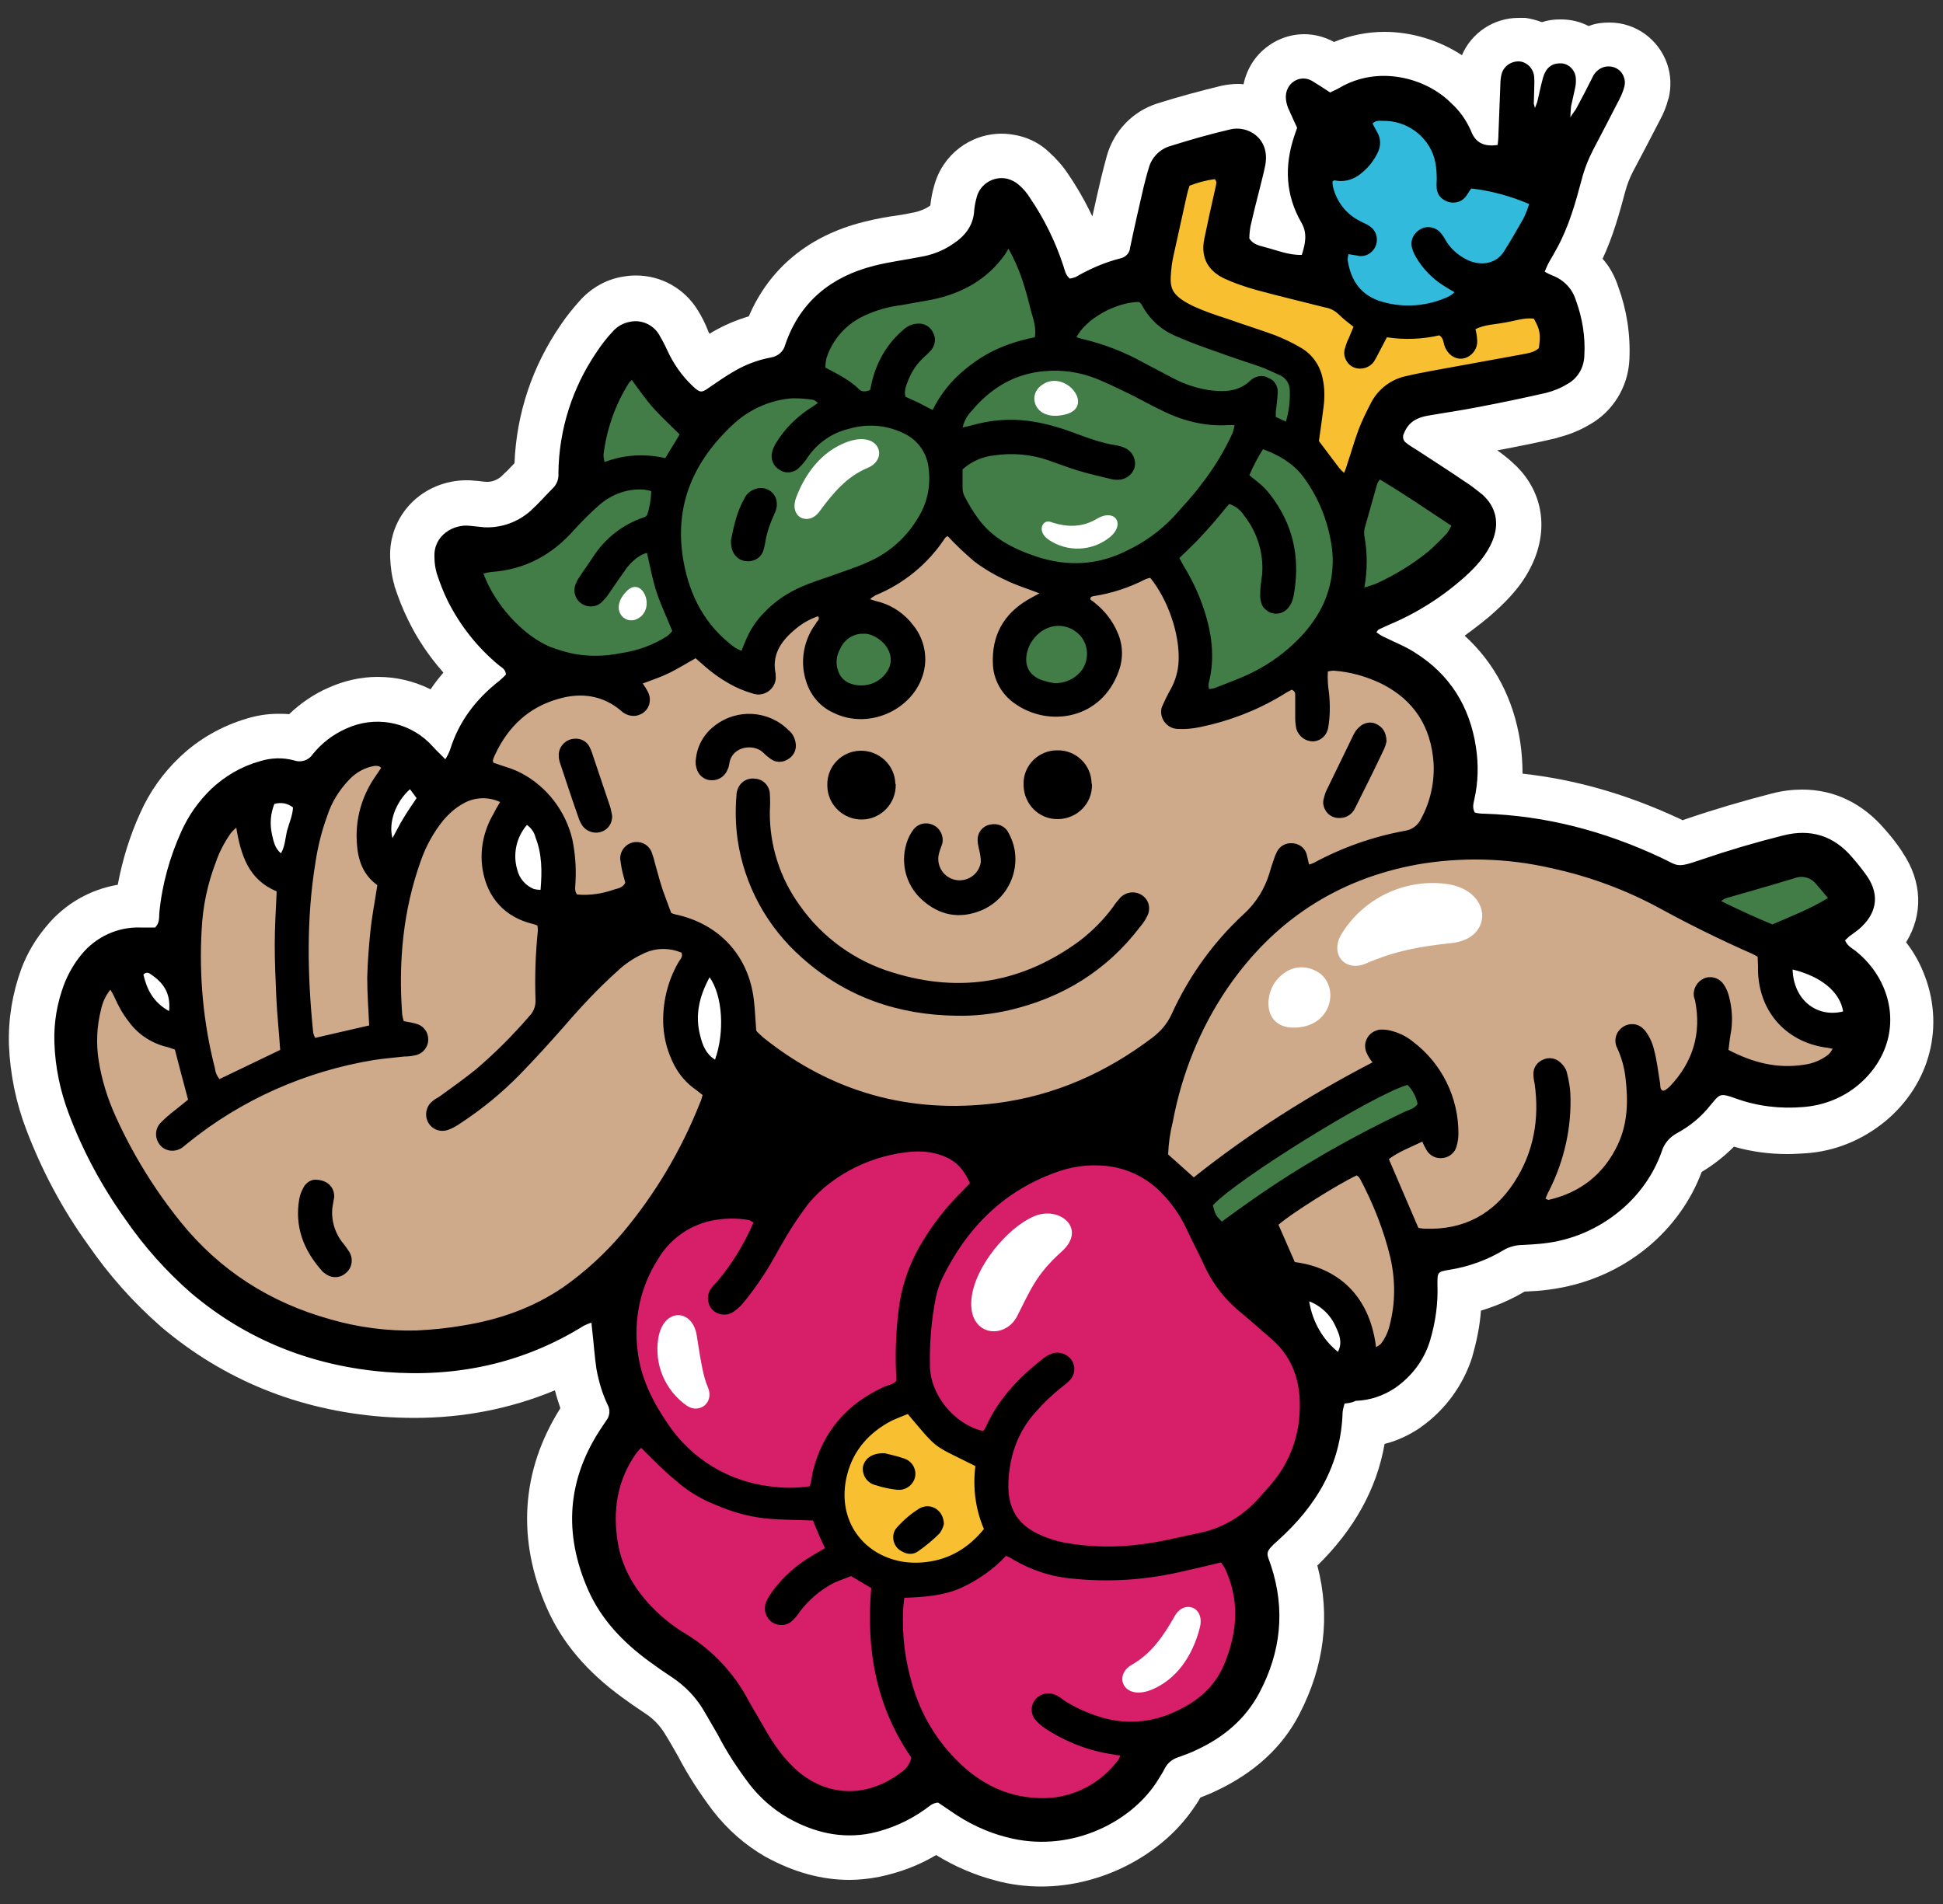 <?xml version="1.0" encoding="utf-8"?>
<!-- Generator: Adobe Illustrator 27.2.0, SVG Export Plug-In . SVG Version: 6.00 Build 0)  -->
<svg version="1.1" id="Livello_1" xmlns="http://www.w3.org/2000/svg" xmlns:xlink="http://www.w3.org/1999/xlink" x="0px" y="0px"
	 width="500px" height="490px" viewBox="0 0 500 490" style="enable-background:new 0 0 500 490;" xml:space="preserve">
<rect x="0" y="0" width="500" height="490" fill="#333333" stroke="none"/>
<style type="text/css">
	.st0{fill:#FFFFFF;}
	.st1{fill:#CEAA8A;}
	.st2{fill:#D71E69;}
	.st3{fill:#427D47;}
	.st4{fill:#F8C031;}
	.st5{fill:#31BADC;}
</style>
<path class="st0" d="M268,485.5c-4,0-8.1-0.5-12-1.6c-5.3-1.4-10.4-3.6-15.1-6.5c-4.5,2.7-9.4,4.5-14.6,5.6
	c-2.6,0.5-5.2,0.8-7.7,0.8c-7.2,0-14.4-2-21.5-5.9l-0.2-0.1c-5.2-3-9.6-6.9-13.3-11.6c-3.4-4.5-6.5-9.2-9.1-14.2
	c-1.1-1.9-2.2-3.9-3.4-5.8c-1.2-2-2.8-3.7-4.7-5l-0.6-0.4c-1.8-1.2-3.7-2.5-5.6-3.9c-9.1-6.6-15.5-14.1-19.4-22.9
	c-7.9-17.8-6.7-35.6,3.4-51.6c-0.5-1.5-1-3-1.4-4.6c-11.3,4.7-23.4,7.1-36.1,7.1c-2.7,0-5.5-0.1-8.3-0.3
	c-21.7-1.7-40.8-9.5-56.9-23.1l-0.1-0.1c-7.1-6.2-13.4-13.3-18.7-21c-6.6-9.1-11.9-19.1-15.9-29.6c-2.7-7-4.2-14.4-4.5-21.9
	c-0.2-6.7,0.9-13.3,3.2-19.6c1.5-4,3.7-7.7,6.5-11c4.7-5.7,11.2-9.4,18.3-10.6c1.2-6.4,3.1-12.6,5.8-18.5
	c2.4-5.4,5.8-10.2,10.1-14.3c4.9-4.7,10.9-8.1,17.4-10c2.6-0.8,5.3-1.2,8-1.2c0.9,0,1.9,0,2.8,0.1c2.9-2.8,6.4-5.2,10.1-6.8
	c4-1.8,8.3-2.8,12.7-2.8c4.8,0,9.4,1.1,13.6,3.2c1-1.5,2.1-2.9,3.3-4.3c-3.6-4.1-6.7-8.6-9.1-13.6c-1.4-2.8-2.5-5.7-3.5-8.7v-0.2
	c-0.7-2.3-1-4.7-1.1-7.1c-0.2-5.2,1.7-10.1,5.2-13.8c3.7-3.9,9-6.1,14.4-6.1c0.7,0,1.3,0,2,0.1c0.4,0,0.9,0.1,1.3,0.1
	c0.7,0.1,1.4,0.2,1.8,0.2h0.4c1.2,0,2.4-0.5,3.4-1.3c1.1-1,2.3-2.2,3.5-3.5l0,0c0.5-12.8,4.6-25,11.9-35.6c1.4-2.1,3.1-4.2,4.8-6.1
	c2.9-3.3,6.8-5.6,11.2-6.3c1.1-0.2,2.2-0.3,3.4-0.3c6.5,0,12.5,3.4,15.9,9c1,1.6,1.9,3.4,2.6,5.2c0.1,0.3,0.2,0.5,0.4,0.8
	c0.3-0.2,0.5-0.3,0.8-0.5c2.9-1.7,6-3,9.3-4c5.3-12.4,15.5-20.8,29.6-24.3c3.1-0.8,6-1.3,8.9-1.7c1.3-0.2,2.5-0.4,3.8-0.7h0.1
	c1.4-0.3,2.8-0.8,4-1.6c0.1-0.1,0.2-0.2,0.3-0.2c0.2-1.7,0.5-3.5,1-5.1c2.1-7.9,9.2-13.4,17.4-13.4c1.4,0,2.8,0.2,4.2,0.5
	c3,0.7,5.7,2.1,7.9,4.2c1.9,1.7,3.5,3.5,4.9,5.6c2.4,3.5,4.5,7.2,6.3,11c0.7-3.3,1.5-6.6,2.3-10.1c0.4-1.7,0.9-3.5,1.4-5.4
	c1.8-6.5,6.7-11.6,13.1-13.6c5.4-1.7,10.9-3.2,16.3-4.5c1.4-0.3,2.9-0.5,4.3-0.5c0.5,0,1,0,1.5,0.1c0.6-2.9,2-5.7,4-7.8
	c3-3.2,7.2-5.1,11.6-5.1c2.7,0,5.3,0.7,7.7,2c4.1-1.7,8.5-2.6,13-2.6c7,0,14.1,2.2,19.9,6c2.5-5.8,8.2-9.6,14.6-9.6
	c0.4,0,0.7,0,1.1,0h0.3h0.3c1.5,0.2,2.9,0.6,4.3,1.1c1.5-0.5,3-0.7,4.6-0.7c0.1,0,0.2,0,0.3,0c2.6,0,5,0.6,7.1,1.7l0.3-0.1
	c1.6-0.6,3.3-0.8,5.1-0.8c6.7,0,12.6,4.3,14.8,10.6c1,2.9,1.1,5.9,0.4,8.9l-0.1,0.2c-0.5,2-1.3,3.9-2.3,5.7c-2.6,5-4.7,9.1-6.7,12.8
	c-0.9,1.7-1.6,3.5-2.1,5.4c-1.5,5.6-3.1,11.4-5.8,17.2c1.8,2,3.1,4.4,4,7.1c2.2,6,3.2,12.3,2.9,18.8c-0.3,7-4.2,13.4-10.3,16.8
	c-2.5,1.5-5.3,2.6-8.1,3.3l-0.2,0.1c-4.6,1.1-9.5,2.1-15.4,3.2c1.4,1,2.7,2,4,3.2l0.1,0.1c7.1,6.4,9.1,15.6,5.5,24.6
	c-2.5,6.2-6.7,10.4-10.1,13.5c-2.5,2.3-5.2,4.3-7.9,6.3c7.7,7,12.6,16.3,14.3,27.3c0.4,2.7,0.6,5.5,0.6,8.2
	c13.6,1.5,26.9,5.3,40.4,11.6c0.3,0.1,0.6,0.3,0.8,0.4c0.2-0.1,0.5-0.2,0.8-0.3c7.3-2.5,14.8-4.7,22.2-6.6c2.7-0.7,5.3-1,7.8-1
	c8.3,0,15.6,3.6,21.3,10.3c1.6,1.8,3.1,3.7,4.4,5.7l0.1,0.2c5.1,7.5,5.3,16,0.9,23.1c1.8,2.3,3.3,4.9,4.4,7.6
	c5.7,13.7,1.9,28.8-9.8,38.5c-5.9,4.8-12.9,7.7-20.4,8.2c-1.6,0.1-3.2,0.2-4.7,0.2c-4.7,0-9.3-0.6-13.8-1.9
	c-2.5,2.5-5.3,4.7-8.3,6.5c-2.8,7.5-7.6,14.1-13.7,19.2c-7.3,6.1-16.2,9.9-25.7,11.1c-2.1,0.3-4.1,0.4-6.2,0.5
	c-3.5,2.1-7.3,3.7-11.2,4.9c-0.3,4-1.1,7.9-2.2,11.7v0.1c-2.3,7.3-7,13.8-13.3,18.2l-0.1,0.1c-2.8,1.9-6,3.4-9.2,4.2
	c-2,11.5-7.8,22-17.3,31.3c3.4,13,1.8,25.8-4.6,38.2c-4.4,8.6-11.7,15.2-21.5,19.8c-1.4,0.7-2.8,1.2-4,1.7c-0.6,1.1-1.3,2.1-2,3.1
	C298.6,477.6,283.3,485.5,268,485.5z"/>
<g id="Raggruppa_126-2">
	<path class="st1" d="M245.4,287.7c-18.7,0-35.8-6.1-50.9-18.3c-0.6-0.5-1.1-1-1.5-1.4c-0.2-0.2-0.4-0.4-0.5-0.6c0,0,0,0,0,0
		s0,0,0,0l-0.8-0.8l-0.1-1.1c-0.1-0.9-0.1-1.8-0.2-2.6c-0.1-1.7-0.2-3.4-0.4-5c-1.1-10.1-7.9-17.4-17.9-19.5l-0.2,0l-0.2-0.1
		c-0.2-0.1-0.5-0.2-0.7-0.3c-0.1,0-0.2-0.1-0.3-0.1l-1.3-0.4l-0.6-1.3c-0.8-1.9-1.6-3.9-2.2-6c-0.5-1.6-1-3.2-1.4-4.9
		c-0.2-0.8-0.4-1.6-0.7-2.4l0-0.1l0-0.1c-0.2-0.7-0.4-1.5-0.7-2.3c-0.3-0.6-0.8-0.6-1.1-0.6c-0.2,0-0.4,0-0.6,0.1
		c-0.3,0.1-0.7,0.6-0.7,1.1c0.2,1.3,0.4,2.5,0.7,3.6l0.1,0.2l0,0.2c0.1,0.5,0.2,1,0.3,1.2l0.5,1.3l-0.7,1.2
		c-1.2,2.3-3.2,2.8-4.2,3.1c-0.1,0-0.2,0.1-0.3,0.1c-2.8,1-5.7,1.5-8.6,1.5c-0.7,0-1.5,0-2.2-0.1l-1.3-0.1l-0.8-1
		c-1.4-1.7-1.2-3.6-1.1-4.7c0-0.2,0-0.4,0-0.6l0-0.2c0.2-3.2-0.1-6.6-0.7-9.9c-1.4-6.4-5.6-11.9-11.5-15l-0.1-0.1
		c-1.2-0.7-2.7-1.2-4.3-1.7c-0.8-0.3-1.6-0.5-2.4-0.8l-1-0.4l-0.5-1c-1.1-1.9-0.2-3.7,0.1-4.5c0-0.1,0.1-0.2,0.1-0.3
		c3.8-8.3,10.2-13.9,18.5-16.1c2.1-0.6,4.2-0.9,6.2-0.9c4.7,0,8.9,1.5,12.4,4.6l0.1,0.1l0.1,0.1c0.3,0.3,0.7,0.5,1.2,0.5
		c0.1,0,0.1,0,0.2,0c0.6-0.1,1-0.6,1-1.3c0-0.2-0.1-0.3-0.1-0.4c-0.3-0.6-0.7-1.3-1.2-1.9l-2.3-3.2l4.9-1.8c1.9-0.7,3.7-1.4,5.5-2.2
		c2.1-1,4.2-2.3,6.4-3.6l1.9-1.1l1.6,1.4l2.4,2.1c2.2,2,4.6,3.6,7,4.7c1.3,0.7,2.7,1.2,4.5,1.7c0.1,0,0.2,0,0.3,0
		c0.6,0,1.2-0.4,1.4-0.9c0.1-0.3,0.1-0.5,0.1-0.5l0-0.2l0-0.4c-0.9-5.1,0.9-9.5,5.5-13.5c2.1-2,4.7-3.5,7.5-4.4l2.1-0.7l1.3,1.7
		c0.5,0.6,1.8,2.8-0.4,5.2c-0.2,0.3-0.3,0.5-0.4,0.6c-0.1,0.1-0.1,0.1-0.2,0.2l-0.1,0.2l-0.1,0.1c-2.3,3.4-2.8,7.6-1.5,11.5
		c0.9,2.7,2.8,4.9,5.4,6.2c1.8,0.9,3.8,1.4,5.8,1.4c6.5,0,12.4-4.7,13.4-10.6c0.6-3.1-0.3-6.3-2.2-8.6l-0.1-0.1
		c-1.8-2.3-4.1-4-6.8-4.8c-0.4-0.1-0.9-0.3-1.4-0.4c-0.4-0.1-0.8-0.3-1.3-0.4l-5-1.4l3.7-3.7c0.7-0.7,1.4-1.1,2-1.4l0.2-0.1l0.2-0.1
		c6.6-2.8,12.3-7.4,16.4-13.4c0.3-0.6,0.8-1.1,1.4-1.4c0.5-0.3,1.1-0.6,2-0.6h1.3l0.9,1c2,2.2,4.1,4.2,6.4,6.1
		c2.3,1.7,4.7,3.2,7.4,4.4c1.8,0.9,3.8,1.6,5.9,2.4c0.9,0.3,1.9,0.7,2.8,1.1l6,2.3l-5.7,3.1c-0.4,0.2-0.7,0.4-1,0.6
		c-0.7,0.4-1.3,0.7-1.9,1.1c-5.3,3.1-7.7,7.6-7.4,13.7c0.1,3.3,1.7,6.2,4.3,7.9c2.6,1.9,5.8,2.9,8.9,2.9c6.2,0,11.2-3.6,13.3-9.7
		c1-2.6,0.8-5.4-0.3-7.8c-1.1-2.6-2.7-4.6-4.7-6.2c-0.5-0.4-0.9-0.7-1.2-1l-1-0.8l-0.1-1.3c-0.2-1.5,0.4-2.5,0.9-3
		c0.9-1,2.1-1.2,2.7-1.2c4.1-0.6,8.3-2,12.1-4c0.8-0.4,1.5-0.6,2.1-0.7l1.8-0.4l1.1,1.4c5.1,6.3,8.3,15.7,8,23.4
		c-0.1,2.9-0.9,5.9-2.4,8.5l-0.1,0.1c-0.7,1.1-1.3,2.4-1.9,3.7l-0.1,0.1c-0.2,0.4-0.1,0.8,0,0.9c0.1,0.3,0.4,0.6,0.7,0.7
		c0.4,0.2,0.5,0.2,0.6,0.2l0.1,0c0.3,0,0.5,0,0.8,0c1.3,0,2.6-0.2,4.1-0.5c7.2-1.5,14-4.1,20-7.7l0.1-0.1c0.9-0.5,1.7-1,2.5-1.4
		l1.4-0.8l1.5,0.6c1.5,0.7,2.4,1.9,2.6,3.7l0,0.2l0,0.3c0.1,1.4,0,2.7,0,4c0,0.6,0,1.2,0,1.8c0,0.7,0.1,1.4,0.2,2.1
		c0.2,0.5,0.7,0.9,1.3,0.9c0.5-0.1,0.9-0.5,1-1c0.5-2.9,0.5-5.5,0.2-8c-0.3-1.9-0.4-4-0.3-6.1l0.1-2.3l2.3-0.5
		c0.6-0.1,1.3-0.3,2.1-0.3h0.1l0.1,0c4.8,0.4,9.3,1.7,13.4,3.7c9.3,4.7,14.3,12.3,15,22.7c0.4,5.5-0.8,11.3-3.5,16.1
		c-1.3,2.5-3.6,4.2-6.3,4.6c-7.9,1.4-15.6,4.1-22.7,8l-0.7,0.4h-0.6c0,0-0.4,0.1-0.4,0.1l-3,0.7l-0.8-3.4c-0.2-0.7-0.3-1.4-0.5-1.9
		l0-0.1l0-0.1c-0.1-0.4-0.4-0.6-0.7-0.6l-0.2,0c0,0-0.2,0-0.2,0c-0.4,0-0.8,0.2-0.9,0.5c-0.3,0.5-0.5,1-0.6,1.5l0,0.1l0,0.1
		c-0.4,1.2-0.8,2.3-1,3.2c-1.2,4.6-3.9,8.9-7.6,12.1c-7.6,7.1-13.6,15.4-17.8,24.7c-1.3,2.8-3.2,5.2-5.8,7.1
		c-12.8,9.8-26.9,15.7-41.7,17.5C253,287.5,249.1,287.7,245.4,287.7z M193.8,203.3c-0.6,0-1,0.3-1.2,0.9c-0.1,0.2-0.1,0.5-0.1,0.7
		v0.1l0,0.1c-0.3,3.5-0.2,7,0.3,10.5c1.6,11.1,7.1,21.3,15.6,28.6c10.3,9.4,22.7,14.1,37.8,14.3c0.3,0,0.6,0,1,0
		c3.7,0,7.6-0.5,11.8-1.4c13.2-3.1,24-10,32.1-20.4l0.1-0.1c0.5-0.6,1-1.3,1.4-2.1c0.3-0.6,0.1-1.3-0.3-1.6
		c-0.3-0.2-0.5-0.2-0.7-0.2c-0.2,0-0.6,0.1-0.9,0.4c-0.5,0.6-1.1,1.4-1.6,2.1c-2.4,3.4-5.5,6.5-9.1,9.3
		c-10.3,7.7-21.5,11.6-33.2,11.6c-5.7,0-11.7-0.9-17.7-2.8c-10.3-3.1-19.4-9.6-25.6-18.4c-5.5-7.6-8.5-16.8-8.2-26l0-0.1
		c0.1-1.5,0.1-2.8,0-4.3c-0.1-0.5-0.5-0.9-1-1C194.1,203.3,193.9,203.3,193.8,203.3z M238.3,215c-0.3,0-0.5,0.1-0.7,0.4l-0.1,0.1
		c-0.4,0.4-0.7,1.1-1.1,1.9c-1.7,4.3-0.5,9,2.8,12.1c2.4,2.2,4.9,3.2,7.6,3.2h0c1.4,0,3-0.3,4.5-0.9c4.2-2,6.9-6.1,6.9-10.6
		c0-1.9-0.5-3.8-1.4-5.3c-0.2-0.4-0.6-0.6-0.9-0.6c-0.1,0-0.2,0-0.3,0l-0.1,0l-0.1,0c-0.3,0.1-0.6,0.3-0.7,0.7
		c0,0.6,0.1,1.3,0.2,1.9c0.4,1.4,0.6,2.9,0.6,4.2v0.2l0,0.2c-0.7,4.2-4.2,7.2-8.4,7.2c-0.5,0-0.9,0-1.4-0.1c-4.6-0.8-7.7-5-7.1-9.6
		c0-0.6,0.2-1.1,0.3-1.3l0,0c0.1-0.5,0.3-1,0.5-1.4c0.1-0.3,0.2-0.6,0.3-0.8c0.1-0.5-0.2-1.1-0.7-1.3l-0.1,0l-0.1,0
		C238.6,215.1,238.5,215,238.3,215z M152.3,210.8c0.2,0.3,0.7,0.5,1.1,0.5c0.2,0,0.3,0,0.5-0.1c0.4-0.1,0.7-0.6,0.7-1.1
		c-0.1-0.7-0.3-1.4-0.6-2.3l-0.1-0.2c-0.7-2.1-1.4-4.1-2.1-6.2c-0.7-2.1-1.4-4.2-2.1-6.3l0-0.1c-0.1-0.3-0.3-0.7-0.4-1.1l-0.1-0.2
		c-0.3-0.3-0.7-0.6-0.9-0.6l0,0c-0.8,0-1.3,0.6-1.3,1.4l0,0.1c0,0.3,0.1,0.5,0.1,0.6l0.1,0.2c1.3,4,3,9.2,4.9,14.4
		C151.9,210.1,152.1,210.4,152.3,210.8z M221.5,196.3c-3.2,0.1-5.6,2.6-5.5,5.7c0,3.2,2.6,5.9,5.7,5.9c3.1,0,5.8-2.6,5.8-5.7v-0.3
		c-0.1-3.1-2.6-5.6-5.7-5.6L221.5,196.3z M344.8,207.7c0.6-0.1,1-0.4,1.3-0.9l0.1-0.1c2.5-5,4.9-10,7.3-14.9
		c0.2-0.6,0.3-0.9,0.4-1.2c-0.1-1.1-0.4-1.2-0.8-1.4l-0.1-0.1c-0.1,0-0.2-0.1-0.3-0.1c-0.2,0-0.4,0.1-0.6,0.3
		c-0.3,0.3-0.7,0.8-1,1.3c-2.3,4.7-4.6,9.3-6.8,14.1l0,0.1l-0.1,0.1c-0.2,0.4-0.4,0.8-0.4,1.2l0,0.2c-0.1,0.6,0.3,1.2,0.9,1.3l0.2,0
		L344.8,207.7C344.7,207.7,344.8,207.7,344.8,207.7z M272.1,196.1c-3.1,0-5.8,2.6-5.8,5.7c0,3.1,2.6,5.8,5.7,5.8l0.4,0
		c3,0,5.5-2.5,5.5-5.5l0-1.2l0,0c-0.2-1.2-0.7-2.3-1.6-3.1c-1.1-1.1-2.5-1.7-4-1.7H272.1z M182.2,197.2c0.2,0.5,0.7,0.6,0.8,0.6
		l0.2,0c0.4,0,0.9-0.2,1.1-0.7l0.1-0.3c0.1-0.4,0.2-0.6,0.3-0.9c0.7-3.9,4-6.6,8.1-6.6c2.2,0,4.3,0.8,5.7,2.2
		c0.5,0.5,0.9,0.9,1.5,1.3c0.2,0.2,0.4,0.2,0.5,0.2c0.1,0,0.3,0,0.4-0.1l0.2-0.1l0.2-0.1c0.1,0,0.4-0.4,0.4-0.8
		c-0.1-0.8-0.3-1.4-0.8-1.8l-0.1-0.1l-0.1-0.1c-2.1-2.1-5-3.3-8-3.3c-2.5,0-4.9,0.8-6.9,2.4c-2,1.6-3.3,3.8-3.8,6.4
		C182,196,182.1,196.6,182.2,197.2z"/>
	<path class="st1" d="M105.3,345.4c-7.3,0-14.5-1.1-21.3-3.2c-16.1-4.5-29.6-13.3-39.9-26c-6.9-8.4-12.7-17.7-17.1-27.8
		c-2.2-4.9-3.8-10-4.6-15.1c-0.8-4.8-0.6-9.6,0.6-14.3c0.4-2.4,1.4-4.6,3.1-6.5l2.6-3l2.2,3.3c0.5,0.7,0.9,1.4,1.3,2.3
		c0.8,2.1,1.9,4,3.4,5.8c2.2,2.8,5,4.7,8.3,5.4l0.1,0l3.5,1.2l4.3,16.4l-2,1.6c-1.1,0.8-2.1,1.6-2.9,2.4l-0.1,0.1
		c-1.1,0.9-2.1,1.7-3,2.6l-0.1,0.1c-0.3,0.3-0.4,0.6-0.4,0.9c0,0.2,0,0.5,0.3,0.8c0.3,0.3,0.7,0.5,1,0.5c0.2,0,0.5-0.1,0.9-0.3
		l0.1-0.1c0.1-0.1,0.3-0.2,0.4-0.3c0.2-0.2,0.4-0.4,0.6-0.5c14.2-11.5,31.3-19.1,49.3-22c1.8-0.3,3.6-0.5,5.4-0.6
		c0.9-0.1,1.7-0.2,2.6-0.3c1-0.1,1.8-0.2,2.6-0.3l0,0c0.5-0.1,0.9-0.6,0.9-1.1c0-0.6-0.3-1-0.8-1.1c-0.9-0.3-2-0.5-3-0.6l-1.7-0.3
		l-0.6-1.6c-0.3-0.8-0.5-1.6-0.6-2.3l0-0.1l0-0.1c-1.1-15,0.5-28.3,4.9-40.8c1.2-3.9,3.3-7.6,6.2-11.2c1.6-2,3.7-3.8,6.1-5.1
		c1.9-1.1,4.2-1.7,6.4-1.7c2,0,3.9,0.4,5.7,1.3l2.9,1.4l-1.9,3.3c-0.5,0.9-1,1.7-1.4,2.5l-0.1,0.2c-2.2,3.7-3,8.1-2.3,12.2
		c1,6.1,4.7,10.1,10.7,11.6c0.5,0.1,0.8,0.3,1,0.4l0.2,0.1l1.7,0.4l0.4,1.7c0.2,0.8,0.2,1.5,0.2,2.1v0.2l0,0.2
		c-0.6,5.6-0.8,11.4-0.6,17.2c0.2,2.3-0.7,4.7-2.3,6.3c-4.6,5.4-9.2,9.9-14,14c-2.1,1.7-4.2,3.3-6.3,4.8c-1.1,0.8-2.2,1.6-3.3,2.4
		l-0.1,0.1c-0.2,0.2-0.5,0.3-0.7,0.4c-0.3,0.2-0.6,0.4-0.8,0.6c-0.5,0.4-0.7,1.1-0.4,1.7c0.3,0.4,0.7,0.6,1.1,0.6
		c0.1,0,0.3,0,0.4-0.1c0.9-0.4,1.8-0.9,2.7-1.5c5.8-3.8,10.6-7.7,14.6-12c3.4-3.5,7-7.4,11.3-12.3c4.1-4.8,8.6-9.5,13.9-14.4
		c2.1-2,4.6-3.7,7.2-4.9c2-1,4.3-1.6,6.6-1.6c2,0,4,0.4,5.9,1.2l1.2,0.5l0.4,1.3c0.8,2.3-0.4,4-0.9,4.7c-0.1,0.1-0.1,0.2-0.2,0.2
		l-0.1,0.1c-2.5,4.4-3.7,9.4-3.4,14.6c0.2,3.1,1,6.2,2.6,9.1c1.1,2.1,2.6,3.8,4.5,5c0.7,0.5,1.3,1,2,1.6l1.6,1.4l-0.7,2
		c-0.3,0.7-0.4,1.3-0.6,1.9l0,0.1l-0.1,0.1c-4.9,12.4-11.7,23.9-20.4,34.2c-4.7,5.6-10.1,10.4-15.9,14.5
		c-7.6,5.2-16.4,8.6-26.8,10.3c-3.9,0.7-8,1.1-12.4,1.3C106.6,345.4,106,345.4,105.3,345.4z M85.4,325.4c0.3,0.2,0.6,0.3,0.9,0.3
		c0.2,0,0.5,0,0.7-0.2c0.5-0.4,0.6-1.1,0.3-1.6c-0.6-0.8-1.1-1.6-1.6-2.2l-0.1-0.1c-2.7-3.5-3.8-7.8-2.9-12.2l0-0.2l0.1-0.2
		c0.1-0.3,0.1-0.6,0.1-0.8l0-0.1c0-0.4-0.1-0.8-0.3-1c-0.3-0.3-0.8-0.5-1.5-0.5c-0.1,0.1-0.3,0.2-0.3,0.3l-0.1,0.1l-0.1,0.1
		c-0.4,0.7-0.6,1.4-0.8,2.1c-1,5.9,0.7,11.1,5.1,15.8l0.2,0.2C85.2,325.3,85.4,325.4,85.4,325.4z"/>
	<path class="st1" d="M367.9,318.8c-0.6,0-1.1,0-1.7,0l-0.3,0c-0.2,0-0.4-0.1-0.6-0.1c-0.3,0-0.7-0.1-1.1-0.1l-1.6-0.3l-9.2-21.4
		l1.9-1.4c2-1.5,4.3-2.6,6.5-3.6c0.8-0.4,1.7-0.8,2.6-1.2l3-1.5l1.2,3.1c0.2,0.6,0.5,1.1,0.9,1.8c0.2,0.4,0.7,0.6,1.2,0.5l0.2,0
		c0.6-0.1,0.8-0.5,0.9-0.8c0.2-0.8,0.4-1.6,0.4-2.3c0.1-8.5-3.8-16.3-10.6-21.5c-1.4-1.1-3.1-1.9-4.7-2.3c-0.6-0.1-1.3-0.2-1.8-0.1
		c-0.6,0.1-1,0.6-1,1.2c0,0.2,0.1,0.3,0.1,0.4c0.6,1.2,1,1.7,1.5,2.4l2.1,2.8l-3.1,1.6c-15.9,8.2-31.3,18-45.9,28.9l-2,1.5l-9.5-8.5
		l0.1-1.5c0.2-2.9,0.6-5.9,1.3-8.8c2.3-12.5,7.2-24.4,14.4-35.3c12.4-18,29.4-29.2,50.7-33.2c12-2.1,24-1.8,35.7,0.9
		c10.1,2.2,19.8,5.8,28.9,10.7c6.2,3.3,14.3,7.6,22.8,11.3c0.4,0.2,0.8,0.4,1.2,0.6c0.2,0.1,0.5,0.3,0.8,0.4l1.8,0.8v2
		c0,0.3,0,0.7,0,1c0,0.5,0.1,0.9,0.1,1.4l0,0.1c-0.3,9.6,5.5,16.6,14.9,17.9l0.5,0.1c0.3,0.1,0.6,0.1,1.2,0.2l4.6,0.6l-2.4,4
		c-0.4,0.7-0.9,1.3-1.3,1.8l-0.2,0.3l-0.3,0.2c-2.3,1.8-4.8,2.8-7.7,3.2c-7.1,1-14.1-0.3-21.3-4.1l-1.8-1l0.2-2
		c0.2-1.7,0.4-3.4,0.7-5.1c0.3-2.4,0.2-4.9-0.4-7.3c-0.3-1.1-0.6-1.8-1-2.3l-0.1-0.1c-0.4-0.5-1-0.6-1.4-0.4
		c-0.5,0.3-0.9,0.9-0.8,1.5l0,0c0.1,0.2,0.1,0.3,0.2,0.4l0.1,0.3c2,9.3-0.5,17.7-7.3,24.8c-0.5,0.5-1,0.9-1.5,1.2l-0.5,0.3
		c-0.3,0.2-1,0.5-2,0.5h-0.7l-0.6-0.3c-2.2-1.1-2.3-3.3-2.3-4c0-0.1,0-0.1,0-0.2c-0.1-0.7-0.2-1.5-0.4-2.3c-0.3-2-0.7-4.2-1.1-6.2
		c-0.4-1.3-1-2.5-1.8-3.8c-0.4-0.4-1-0.5-1.5-0.3l-0.4,0.3c-0.4,0.4-0.5,0.9-0.2,1.4l0.1,0.2c1.4,3,2.1,5.8,2.4,8.5
		c1,7.4,0.3,13.4-2.3,18.8c-3.9,8.4-10.6,13.7-19.8,15.8l-0.3,0.1h-0.3c-0.9,0-1.6-0.3-2.1-0.6l-2.5-1.3l1.3-3.1
		c0.3-0.6,0.5-1.3,0.9-2c3.7-7.3,5.4-15.4,5-23.4c-0.1-1.3-0.3-2.7-0.7-4.3l0-0.2c-0.1-0.4-0.3-0.9-0.7-1.1l-0.2-0.2
		c-0.4-0.4-1.1-0.2-1.3-0.1c-0.4,0.2-0.6,0.5-0.6,0.8c0,0.6,0.1,1.2,0.2,1.8l0.1,0.3c1.5,10.2-0.4,19.4-5.7,27.5
		C386.2,314.2,378,318.8,367.9,318.8z"/>
	<path class="st2" d="M285.1,401c-3.9,0-7.9-0.4-11.9-1.1c-2.2-0.4-4.3-1.1-6.4-2c-7.4-3.2-10.9-8.9-10.4-16.7
		c0.5-8,3.1-14.6,7.8-19.8c2.1-2.4,4.5-4.7,7.1-6.7l0.1-0.1c0.6-0.4,1.1-0.8,1.5-1.3c0.4-0.4,0.5-1.2,0.2-1.7
		c-0.4-0.5-1-0.6-1.6-0.4c-0.7,0.5-1.4,0.9-2.1,1.4c-6.2,4.9-10.3,9.8-12.9,15.4c-0.2,1-0.7,1.7-1,2.1l-1.2,1.6l-1.9-0.5
		c-9-2.2-16.1-11-16.2-20.1c-0.1-6,0.4-11.9,1.6-17.7c0.3-1.9,1-3.9,2-5.9c7.1-14.6,17.5-24.1,31.8-29c4.9-1.7,10.2-2.1,15.3-1.2
		c5.4,0.9,10.4,3.6,14.4,7.8c2.7,2.8,5,6.2,6.6,9.6c1.7,3.4,3.4,6.9,5,10.3c1.9,4.1,4.8,7.7,8.1,10.3c1.4,1.2,2.8,2.4,4.1,3.5
		c1.3,1.1,2.6,2.3,3.9,3.3c6.6,5.6,9.3,13.2,8.3,23.4c-0.7,6.4-3.1,12.3-7,17.3c-1.2,1.6-2.7,3.2-4.1,4.8c-4.4,5-10.2,8.4-16.8,9.8
		c-1.5,0.3-2.9,0.6-4.3,0.9c-3.5,0.8-7.1,1.6-10.8,2C291.1,400.8,288.1,401,285.1,401z"/>
	<path class="st2" d="M203.2,385.9c-1.9,0-3.8-0.1-5.6-0.4c-11.3-1.4-21.6-7.7-28.1-17.3c-5-7.3-7.6-13.5-8.3-20
		c-1.2-8.8,0.8-17.9,5.6-25.6c3.5-5.8,8.9-9.8,15.4-11.2c3.5-0.7,7.3-0.8,11.1-0.2l0.5,0.1l0.4,0.2c0.5,0.2,1,0.5,1.4,0.8l2.1,1.4
		l-1,2.3c-2.5,5.8-5.9,11.2-9.9,16.1l-0.2,0.2c-0.4,0.4-0.8,0.8-1,1.1l-0.1,0.2c-0.2,0.2-0.3,0.6-0.2,0.9c0,0.2,0.1,0.5,0.4,0.8
		c0.4,0.3,0.9,0.4,1.2,0.2c0.7-0.4,1.5-0.9,1.9-1.5l0.2-0.2c1.8-2.1,3.5-4.5,5.3-7.2c0.9-1.5,1.9-3.2,2.8-4.8c0.9-1.7,1.9-3.4,3-5.1
		c1.9-3.2,3.9-6.1,5.7-8.5l0.1-0.1c1.7-2.1,3.7-4,5.9-5.7c6.5-5,14.3-8,22.6-8.8c2.7-0.3,5.5-0.1,8.3,0.8c4.8,1.5,7.6,4.1,9.9,9
		l0.8,1.7l-1.2,1.4c-0.6,0.8-1.4,1.6-2.3,2.4c-4.2,4.2-7.8,8.9-10.5,13.8c-2.6,4.6-4.3,9.9-4.8,15.1c-0.8,5.9-1,11.7-0.5,17.2
		l0.1,1.1l-0.7,0.9c-1.2,1.7-2.9,2.2-4,2.5c-0.2,0-0.4,0.1-0.5,0.2c-8.7,3.9-14.1,10.2-16.4,19.3c-0.1,0.2-0.1,0.5-0.1,0.7
		c0,0.4-0.1,0.8-0.2,1.2c-0.1,0.7-0.3,1.3-0.4,1.9l-0.6,2.4l-2,0.3C206.9,385.7,205,385.9,203.2,385.9z"/>
	<path class="st2" d="M268.4,465.7c-0.6,0-1.2,0-1.8-0.1c-7.9-0.4-15.1-3.6-21.4-9.6c-6.4-6-11-13.6-13.2-22
		c-1.9-6.4-2.7-13.1-2.4-19.7l0-0.1l0.1-1.1c0.1-0.7,0.1-1.4,0.2-2.2l0.2-2.6l2.6-0.1c4.4-0.2,9.1-0.5,13.4-2.3
		c4.1-1.9,7.7-4.4,10.7-7.6l1.6-1.7l2,1.2c0.6,0.4,1.2,0.6,1.7,0.9l0.2,0.1c4.3,2.6,9.3,4.1,14.3,4.5c8.8,0.9,17.6,0.3,26.2-1.6
		l12.5-2.9l1.2,1.5c0.4,0.5,1,1.3,1.4,2.2l0,0.1c3.7,8.2,3.8,16.7,0.2,25.9c-2.6,6.7-7.4,11.5-14.6,14.7c-6.8,3.2-14.5,3.8-21.7,1.4
		c-3.5-1.1-6.8-2.6-9.8-4.5l-0.2-0.1c-0.4-0.3-0.8-0.5-1.3-0.8c-0.2-0.1-0.4-0.2-0.6-0.4c-0.5-0.1-1.2,0.1-1.4,0.6
		c-0.1,0.4-0.1,0.8,0,1c0.6,0.7,1.3,1.4,2.1,1.9c4.9,3.2,10.5,5.3,16.1,6.2l1.6,0.2l0.1,0.2l3.8,0.4l-1.6,4
		c-0.2,0.5-0.4,1.1-0.8,1.7l-0.2,0.3C284.9,461.9,276.9,465.7,268.4,465.7z"/>
	<path class="st2" d="M218.6,464.3c-5.7,0-11.2-2.2-16-6.5c-2-1.9-3.9-4.1-5.7-6.8c-1.3-1.8-2.4-3.8-3.5-5.7
		c-0.5-0.8-0.9-1.7-1.4-2.5c-0.3-0.5-0.6-1.1-0.9-1.6c-0.3-0.5-0.6-1-0.9-1.5l-0.1-0.2c-3.4-6.7-8.7-12.3-15.1-16.2
		c-3.4-2-6.5-4.5-9.3-7.4c-5.3-5.6-8.5-11.5-9.6-18.1c-1.6-9.6,0.1-18.1,5.2-25.3c0.6-1.1,1.2-1.7,1.6-2.2l2.1-2.1l2.1,2.1
		c0.9,0.9,1.8,1.8,2.6,2.7c2.1,2.1,4.1,4.2,6.2,6.1c3,2.6,6.3,4.5,9.8,5.9l0.1,0c3.4,1.5,7.2,2.5,10.9,3c2.6,0.3,5.3,0.4,8.2,0.4
		c1.4,0,2.9,0.1,4.4,0.1l1.9,0.1l0.7,1.8c0.1,0.3,0.2,0.6,0.4,0.9c0.3,0.7,0.6,1.5,0.9,2.3l0.1,0.2c0.3,0.8,0.7,1.5,1.1,2.3
		c0.2,0.4,0.4,0.8,0.6,1.3l1.1,2.5l-2.4,1.4c-1.2,0.7-2.2,1.3-3.2,1.9c-3.7,2.1-6.9,4.9-9.5,8.5c-0.6,0.7-0.9,1.3-1.2,2.1
		c-0.2,0.4-0.1,1.1,0.4,1.5c0.5,0.3,1.2,0.3,1.5-0.1c0.6-0.6,1-1.1,1.4-1.7l0.1-0.2c2.5-3.4,5.9-6.2,9.7-8.3l0.1-0.1
		c1.7-0.8,3.4-1.4,4.8-1.9l1.3-0.5l8,4.8l-0.2,1.9c-1.4,16.3,1.8,29.9,9.8,41.6l0.7,1l-0.2,1.2c-0.5,2.4-1.9,4.6-4,5.8
		C228.7,462.6,223.6,464.3,218.6,464.3z"/>
	<path class="st3" d="M189.7,170.1l-0.4-0.2c-0.5-0.3-1.2-0.6-1.8-1l-0.1-0.1c-7.6-5.6-12.3-13.7-14.2-23.9
		c-2.7-14.4,2-27.4,14-38.3c4.6-4.2,10.4-6.7,16.7-7.2l0.1,0h0.1c2.2,0,4.1,0.1,5.8,0.4l0.4,0.1l0.4,0.2c0.5,0.2,0.8,0.5,1.2,0.9
		c0.1,0.1,0.3,0.3,0.5,0.4l3.3,2.6l-3.6,2.2c-0.3,0.2-0.5,0.4-0.7,0.5c-0.4,0.3-0.8,0.6-1.3,0.9c-3.1,1.9-5.7,4.6-7.6,7.8l-0.1,0.1
		l-0.1,0.1c-0.2,0.3-0.4,0.7-0.5,1.3c-0.1,0.5,0.1,1,0.5,1.3l0.1,0.1c0.2,0.1,0.4,0.2,0.6,0.2c0.3,0,0.5-0.1,0.8-0.3
		c0.7-0.6,1.3-1.4,1.9-2.3c2.8-4.2,7.1-7.2,12.1-8.4c2.1-0.6,4.2-0.9,6.4-0.9c3.3,0,6.6,0.7,9.6,2.1c4.8,2.2,8,6.7,8.4,11.9
		c0.5,4.7-0.5,9.5-3,13.9c-3.2,5.5-8.1,10-13.9,12.6c-2.4,1.2-4.9,2-7.4,2.9c-0.8,0.3-1.7,0.6-2.5,0.9c-1.2,0.5-2.4,0.9-3.6,1.3
		c-1.4,0.5-2.7,0.9-4,1.5c-3.4,1.5-6.5,3.5-8.9,6.2l-0.1,0.1c-1.7,1.7-3.1,3.9-4.1,6.4c-0.2,0.7-0.5,1.3-0.8,2l-1.5,3.4L189.7,170.1
		z M191.1,140.4c0.1,0.5,0.5,0.9,1,1c0.1,0,0.1,0,0.2,0c0.5,0,0.9-0.3,1.1-0.7c0.2-0.6,0.3-1.1,0.4-1.5l0-0.1
		c0.5-2.8,1.4-5.6,2.6-8.2l0-0.1c0.1-0.3,0.3-0.7,0.3-1.1c0-0.3-0.1-0.6-0.2-0.8c-0.1-0.1-0.3-0.3-0.6-0.4h-0.3
		c-0.6,0.1-1.2,0.4-1.5,1c-1.8,3.1-2.5,6.6-3.1,9.8V140.4z"/>
	<path class="st3" d="M276.7,147.8c-3.6,0-7.3-0.6-11.1-1.9c-4.8-1.5-11.8-4.4-16.5-11c-1.5-2.2-2.7-4.3-3.7-6.1l-0.1-0.1
		c-0.5-0.9-0.7-2-0.7-3.2c-0.1-1.1,0-2.2,0-3.3c0-0.5,0-1,0-1.5v-1.3l0.9-0.9c2.6-2.5,6-4,9.8-4.4c5.1-0.8,10.3-0.3,15.1,1.3
		c1.3,0.4,2.6,0.9,4,1.4c1.3,0.5,2.5,0.9,3.8,1.3c2.9,0.9,5.9,1.6,8.8,2.2l0.1,0c0.2,0,0.3,0,0.4,0l0.2-0.1c0.6-0.1,1.1-0.6,1.2-1.2
		c-0.1-0.6-0.4-1.1-0.9-1.3c-0.5-0.2-0.9-0.3-1.4-0.4c-3.9-0.6-7.5-1.9-10.9-3.2l-1.3-0.5c-3.3-1.2-6.7-2.1-10.5-2.7
		c-4.2-0.5-8.5-0.2-12.8,1c-1.1,0.4-2.1,0.6-2.9,0.8l-4.6,0.9l1.1-4.6c0.5-2.1,1.5-4,2.9-5.5c5.6-6.9,12.7-10.7,21-11.3
		c4.7-0.4,9.7,0.3,14.3,2.1c3,1.2,5.8,2.5,8.4,3.8c1.4,0.7,2.7,1.4,4.1,2.1c1.3,0.7,2.6,1.4,3.9,2c5.8,2.9,11.1,4.2,16.5,3.9l0.1,0
		h5.2l-0.5,3.4c-0.1,0.8-0.3,1.8-0.8,2.8c-2.3,5.2-5.3,10-8.8,14.3c-1.8,2.4-4,4.9-6.9,8c-3.7,3.9-7.9,7-12.7,9.3
		C286.7,146.6,281.8,147.8,276.7,147.8z"/>
	<path class="st4" d="M347.2,127.4l-3.6-3.6c-0.1-0.1-0.2-0.2-0.3-0.3c-0.3-0.3-0.8-0.7-1.2-1.2l-0.1-0.1c-1.2-1.7-2.5-3.4-3.9-5.2
		l-2-2.6l0.2-1.2c0.2-1.1,0.3-2.3,0.5-3.5c0.2-1.7,0.4-3.5,0.7-5.3c0.3-2.3,0.2-4.2-0.2-6l0-0.1c-0.4-2.6-2-4.8-4.3-6.1
		c-1.9-1.1-3.9-2-6-2.9c-2.9-1-5.9-2.1-8.8-3c-1.2-0.4-2.4-0.8-3.6-1.2c-3.2-1-6-2.1-8.6-3.2l-0.1-0.1c-8-3.8-8.1-7.2-7.5-13l0-0.4
		c0.1-0.9,0.3-1.9,0.6-3.2l0.5-2.2c0.9-4.3,1.9-8.8,2.9-13.2c0.2-0.8,0.4-1.4,0.7-2.1l0.7-2L305,45c2.5-0.9,4.8-1.6,7.1-1.9l1.6-0.2
		l1.1,1.2c1.8,2,1.1,4.1,0.8,4.9c-0.8,3.6-1.9,8.4-2.9,13.1c-0.7,3.4,0.4,5.5,3.5,6.9c2.6,1.2,5.2,2.1,7.6,2.7c4,1.1,7.9,2.1,11.8,3
		c2,0.5,3.9,1,5.9,1.5c2.1,0.5,3.8,1.4,5.1,2.7c0.6,0.6,1.3,1.1,2.1,1.7c0.5,0.4,1,0.8,1.5,1.2l1.7,1.4l-0.8,2
		c-0.2,0.5-0.4,1-0.6,1.5c-0.2,0.5-0.4,0.9-0.6,1.4l-0.1,0.2c-0.4,0.7-0.6,1.5-0.9,2.3c-0.1,0.6,0.3,1,0.7,1.1
		c0.4,0.2,1.1,0.2,1.5-0.4l0.1-0.1c0.4-0.5,0.6-1,0.8-1.5l0.2-0.4c0.4-0.7,0.7-1.3,1-2c0.3-0.6,0.7-1.3,1.1-2l1-1.8l2.1,0.3
		c4.4,0.6,8.4,0.4,12.5-0.5l1.2-0.3l1,0.7c1.8,1.1,2.2,2.9,2.4,3.8c0,0.2,0.1,0.4,0.1,0.5c0.3,0.8,1,1.4,1.4,1.2l0.2-0.1
		c0.7-0.2,1.1-0.8,1-1.6c0-0.3-0.1-0.6-0.1-0.9c-0.1-0.5-0.2-1.1-0.3-1.8l-0.2-2.1l1.9-0.9c2.4-1.1,4.8-1.5,6.8-1.7
		c0.5-0.1,1.1-0.1,1.6-0.2c0.6-0.1,1.2-0.2,1.9-0.4c1.9-0.4,4-0.9,6.3-0.6l1.5,0.2l0.7,1.3c1.9,3.4,2.3,5.2,1.7,9.5l-0.1,1.1
		l-0.8,0.7c-1.7,1.6-3.8,2-5.4,2.3l-0.4,0.1c-8.2,1.6-16.2,3-23.6,4.3c-2,0.4-4.1,0.8-6.1,1.3c-3.1,0.6-5.6,2.5-6.9,5.2l-0.1,0.1
		c-1.2,2.1-2.2,4.3-3.1,6.7c-0.9,2.5-1.7,5.1-2.5,7.6l-0.3,1c-0.1,0.3-0.2,0.7-0.4,1.2c-0.1,0.3-0.3,0.7-0.4,1.1L347.2,127.4z"/>
	<path class="st3" d="M311.1,180.3h-2.3l-0.6-2.3c-0.2-0.8-0.2-1.4-0.2-1.9v-0.4l0.1-0.4c1.5-5.6,1-11.4-1.4-18.4
		c-1.3-3.6-2.9-7-4.8-10c-0.4-0.6-0.7-1.2-1.1-2.1l-0.8-1.9l1.5-1.4c1.6-1.5,3-2.9,4.5-4.4c1.3-1.4,2.7-2.9,4-4.4
		c1.2-1.3,2.3-2.7,3.5-4.1l1.9-2.3l1.9,0.6c2.2,0.7,4.1,2.1,5.3,4c3.7,4.8,5.6,10.8,5.3,17c-0.1,1-0.2,1.8-0.3,2.7
		c-0.1,0.8-0.2,1.6-0.2,2.3c-0.1,0.6,0,1.1,0.2,1.6c0.3,0.4,0.8,0.6,1.3,0.3l0.1-0.1c0,0,0.1,0,0.2-0.3c0.4-0.5,0.6-1.2,0.8-1.8
		c1.5-8.3,0.1-15.6-4.3-22c-0.7-1.1-1.6-2.2-2.6-3.2c-0.8-0.8-1.8-1.6-2.9-2.4l-2.4-1.9l0.9-2.1c1.2-2.7,2.4-5,3.7-7.1l1.3-2
		l2.3,0.8c5.1,1.9,8.8,4.4,11.6,8c4,5.3,6.6,11.4,7.7,17.6c1.4,7,0.3,14.2-3.1,20.4c-1.6,2.9-3.5,5.5-5.9,7.8
		c-3.8,3.9-8.1,7-12.6,9.2c-2.6,1.3-5.3,2.3-7.9,3.3c-0.7,0.3-1.5,0.6-2.2,0.9l-0.4,0.1C312.4,180.2,311.8,180.3,311.1,180.3z"/>
	<path class="st5" d="M362.3,81.6c-2.5,0-5-0.3-7.4-1c-6.4-1.7-10.2-6.3-11.2-13.3l-0.1-0.5l1-4.9l2.9,0.6c0.8,0.2,1.6,0.2,2.4,0.3
		l0.1,0c0.4,0,0.7-0.2,0.8-0.3c0.2-0.2,0.4-0.5,0.4-0.9c0-0.5-0.2-0.9-0.6-1.1c-0.3-0.2-0.6-0.3-1-0.5c-0.4-0.2-0.9-0.4-1.5-0.8
		c-4.1-2.2-7.1-6.1-8.2-10.7c-0.2-0.7-0.2-1.4-0.2-2v-1.6l1.5-1c0.3-0.2,1-0.7,2-0.7h0.4l0.3,0.1c1.2,0.3,2.6,0,3.7-0.8
		c1.8-1.2,3.2-3,4.1-5c0.3-0.6,0.2-1.4,0-1.9l-0.1-0.1c-0.2-0.5-0.5-1-0.9-1.6c-0.1-0.2-0.3-0.5-0.4-0.7l-1.1-2l1.6-1.6
		c1.5-1.5,3.2-1.5,4.1-1.5c0.1,0,0.3,0,0.4,0l0.2,0c7.5-0.2,14.1,4.6,16.2,11.8c0.5,1.8,0.7,3.5,0.7,5.3c0.1,0.6,0,1.2,0,1.7
		c0,0.4,0,0.8,0,1l0,0.2c0,0.6,0.6,1.1,1.3,1.1c0.4-0.1,0.7-0.2,0.8-0.4c0.1-0.1,0.3-0.4,0.5-0.7c0.3-0.4,0.5-0.9,0.9-1.3l1-1.4
		l1.7,0.2c5.2,0.6,10.5,2,15.6,4.2l2.5,1.1l-0.8,2.6c-0.5,1.5-1,3-1.7,4.3c-1.9,3.5-3.5,6.2-5.1,8.6c-2.6,4.1-7.4,5.6-12.3,3.7
		c-3.1-1.1-5.8-3.3-7.5-6.1c-0.4-0.7-0.9-1.4-1.4-2.1c-0.3-0.3-0.8-0.5-1.2-0.2l-0.3,0.2c-0.5,0.3-0.7,0.9-0.5,1.5
		c0.2,0.6,0.6,1.3,0.7,1.6c1.4,2.5,3.5,4.6,5.9,6.2c0.7,0.4,1.3,0.8,2.2,1.3l4.5,2.6l-3.4,2.7c-0.6,0.5-1.3,0.9-1.9,1.3l-0.4,0.2
		C370.2,80.7,366.2,81.6,362.3,81.6z"/>
	<path class="st3" d="M153.5,171.7c-1.9,0-3.9-0.2-5.9-0.5c-2.7-0.5-5.1-1.2-7.2-2.1c-7.9-3.5-15.4-11.8-18.6-20.5l-1.1-3l3.1-0.9
		c0.8-0.2,1.5-0.4,2.4-0.5l0.2,0c7.6-0.5,13.9-3.8,19.4-9.9c2.4-2.6,4.6-4.8,6.9-6.8c3.6-3.1,8.5-4.8,13.4-4.5l0.6,0.1
		c0.6,0.1,1.4,0.2,2.1,0.5l2.2,0.7l-0.1,2.3c-0.1,2.7-0.5,5-1.3,7l-0.2,0.6l-0.5,0.5c-0.4,0.4-0.7,0.6-1,0.8l-0.5,0.3l-0.4,0.1
		c-4.8,1.6-9,4.8-11.7,9.2c-0.6,0.9-1.2,1.8-1.8,2.6c-0.6,0.8-1.1,1.6-1.6,2.4l-0.1,0.1c-0.4,0.5-0.6,0.9-0.6,1.2l-0.1,0.2
		c-0.1,0.4,0,0.7,0.1,0.9c0.1,0.2,0.3,0.4,0.7,0.6c0.4,0.1,0.7,0,1.1-0.3c0.4-0.3,0.9-1,1.4-1.7c0.8-1.1,1.6-2.3,2.5-3.6
		c0.5-0.7,1-1.5,1.5-2.2c1.3-2,3.1-3.7,5.3-5.1l0.2-0.1c0.5-0.2,1.3-0.6,2.2-0.8l2.8-0.6l0.7,2.8c0.3,1.2,0.6,2.5,0.9,3.7
		c0.5,2.2,1,4.3,1.7,6.3c0.7,2,1.5,4,2.4,6c0.5,1.2,1,2.4,1.5,3.7l0.6,1.6l-1.1,1.4c-0.5,0.7-1.1,1.2-1.8,1.8l-0.2,0.2
		c-3.9,2.6-8.5,4.3-13.2,4.9C158.1,171.5,155.8,171.7,153.5,171.7z"/>
	<path class="st1" d="M55.6,281.6l-1.5-2c-0.8-1.1-1.4-2.5-1.7-3.9c-3-11.8-4.2-24.2-3.5-36.6c0.3-6.2,1.6-12.2,3.8-18
		c1.1-3,2.6-5.8,4.2-8.2l0.3-0.4c0.5-0.6,1-1.2,1.7-1.8l4.1-3.2l0.8,5.1c1.1,7,2.9,11.8,8.6,14.2l1.9,0.8l-0.1,2.1
		c0,1.1-0.1,2.2-0.2,3.3c-0.2,3.4-0.3,6.8-0.3,10.2c0,5.1,0.1,9.4,0.4,13.4c0.1,2.7,0.3,5.2,0.6,7.9c0.2,1.9,0.3,3.8,0.4,5.7l0.1,2
		L55.6,281.6z"/>
	<path class="st3" d="M241.1,109.4l-2.7-1.3c-0.6-0.3-1.1-0.6-1.6-0.9c-0.7-0.4-1.3-0.7-1.9-1c-0.5-0.2-0.8-0.4-1.2-0.6
		c-0.7-0.3-1.3-0.6-2.1-0.9l-1.4-0.6l-0.4-1.5c-0.6-2.4,0.1-4.3,0.7-5.7l0.1-0.3c1-2.6,2.7-5.1,4.9-7.2l0.1-0.1
		c0.5-0.4,1-0.9,1.4-1.4c0.2-0.2,0.2-0.7,0.1-1l-0.1-0.3c-0.2-0.4-0.6-0.6-1-0.5l-0.1,0c-0.6,0-1.4,0.4-1.9,0.9l-0.1,0.1
		c-3.1,2.8-5.4,6.4-6.6,10.5c-0.1,1.2-0.3,2.2-0.6,3.4l-0.4,1.6l-1.6,0.5c-1,0.3-3.6,1.2-5.8-0.8l-0.1-0.1c-1.9-1.9-4.4-3.3-7.1-4.7
		l-2.6-1.4v-1.8c0-0.8,0.1-1.5,0.2-2.2c0-0.2,0.1-0.5,0.1-0.7l0-0.3l0.1-0.3c1.8-5.5,6-10.1,11.4-12.7c3.4-1.5,6.9-2.5,10.5-3
		c2.5-0.4,5-0.8,7.5-1.3c7.5-1.6,13-5,16.9-10.4c0.1-0.2,0.2-0.4,0.5-0.8l2.9-5l2.6,4.5c3.2,5.6,4.7,10.9,6.1,16.8
		c0.1,0.5,0.2,1,0.4,1.5c0.5,1.9,1.1,4,0.7,6.5l-0.3,2.1l-2.1,0.4c-3.6,0.7-6.9,1.8-9.8,3.2c-3.1,1.6-6,3.6-8.4,5.8
		c-2.5,2.4-4.6,5.2-6.1,8.1L241.1,109.4z"/>
	<path class="st1" d="M79.4,270.5l-1.1-2.1c-0.2-0.5-0.6-1.2-0.8-2.1l0-0.3c-1.7-17.3-1.5-31.6,0.6-44.8c0.6-4.3,1.7-8.4,3.1-12.4
		c1.3-3.7,3.5-7.3,6.3-10.4c2.2-2.4,5.2-3.9,8.2-4.4l0.5,0c0.4,0,0.9,0,1.6,0.1c0.9,0.1,1.5,0.6,1.9,0.9l2.4,1.8l-1.5,2.3
		c-0.3,0.5-0.7,1-1,1.5c-0.3,0.4-0.6,0.8-0.8,1.2l-0.1,0.2c-2.8,4.2-4.2,9.3-3.9,14.2c0.2,4.5,1.4,7.2,4.1,9.1l1.5,1.1l-0.3,1.8
		c-0.2,1.3-0.4,2.7-0.6,4c-0.4,2.6-0.8,5.3-1.2,7.9c-0.4,3.5-0.8,7.6-0.8,11.4c-0.1,2.8,0.1,5.5,0.3,8.4c0.1,1.2,0.2,2.5,0.2,3.7
		l0.1,2.5L79.4,270.5z"/>
	<path class="st4" d="M235.6,405.4c-1.7,0-3.4-0.2-5-0.5c-5.7-1.3-10.4-4.6-13.3-9.2c-2.9-4.8-3.7-10.7-2.2-16.6
		c1.7-6.9,6.1-12.2,12.9-15.8c1.3-0.8,2.6-1.3,3.9-1.9l2.6-1l3.2,3.8c4.9,5.8,4.9,5.8,11.1,8.9c1,0.5,2.2,1.1,3.5,1.8l1.9,1
		l-0.3,2.1c-0.6,4.9,0.1,10,2,14.7l0.7,1.6l-1.1,1.4c-4.5,5.6-10.2,8.8-16.9,9.6C237.7,405.3,236.6,405.4,235.6,405.4z M233.9,396.9
		c0.1,0.1,0.2,0.1,0.4,0.1l0,0c0.2,0,0.3,0,0.4-0.1c1.4-1,3.2-2.4,4.8-4c0.1-0.3,0.3-0.6,0.4-0.9c-0.1-0.9-0.7-1.4-1.1-1.4
		c-0.1,0-0.3,0-0.5,0.2c-2,1.3-3.7,2.7-5,4.2c-0.5,0.6-0.3,1.2,0.1,1.6c0.1,0.1,0.2,0.1,0.2,0.2
		C233.7,396.7,233.8,396.8,233.9,396.9z M225,378c-0.1,0.6,0.3,1.3,0.9,1.4l0.1,0l0.1,0c1.6,0.5,3.2,0.9,5,1.1c0.1,0,0.2,0,0.2,0
		c0.5,0,1-0.4,1.1-0.9c0.1-0.6-0.2-1.1-0.7-1.3l-0.1,0c-1.4-0.5-2.9-1-4.4-1.3h0C225.4,377,225.1,377.5,225,378z"/>
	<path class="st1" d="M351.6,350.8l-0.5-3.8c-1.9-14.9-12.3-18.5-18.3-19.2l-1.7-0.2l-5.7-13.2l1.6-1.4c3-2.8,15.5-10.7,20.9-13.2
		l1.9-0.9l2.7,2.7l0.2,0.4c3.6,6.6,6.3,13.7,8.1,21c1.4,6.1,1.3,12.6-0.2,18.8c-0.5,2.1-1.4,4.1-2.9,5.9l-0.2,0.3l-0.5,0.4
		c-0.4,0.3-0.9,0.7-1.7,1L351.6,350.8z"/>
	<path class="st3" d="M332.8,112.5l-7.5-3.4l0-2.1c0-0.3-0.1-0.8,0-1.4c0.1-0.9,0.2-1.7,0.3-2.5c0.1-0.8,0.2-1.6,0.2-2.3
		c0-0.4-0.2-0.7-0.6-0.9l-0.3-0.1c-0.4-0.2-0.8,0-1.1,0.2c-3.9,3.9-8.7,3.9-13.2,3.3c-3.7-0.6-7.1-1.7-10.1-3.3
		c-2.9-1.4-5.3-2.7-7.6-4c-4.6-2.6-9.6-4.6-14.8-5.8c-0.6,0-1.2-0.1-1.6-0.2c-0.1,0-0.1,0-0.2-0.1l-3.9-0.8l1.8-3.5
		c2.8-5.6,11.4-10.6,18.6-10.9l1,0l0.8,0.5c0.5,0.4,0.9,0.8,1.1,1l0.4,0.4l0.2,0.4c1.6,3,4.2,5.4,7.3,6.7c3.5,1.6,7.2,2.9,10.8,4.1
		c1.7,0.6,3.5,1.2,5.2,1.8c1.7,0.6,3.6,1.2,5.4,1.8c1.3,0.5,2.5,1,3.7,1.6c0.4,0.2,0.8,0.4,1.3,0.6c2.8,1,4.8,3.8,4.8,6.8
		c0.1,3.1-0.3,6.1-1.1,8.9L332.8,112.5z"/>
	<path class="st3" d="M347.2,155.6l0.9-5c0.7-4,0.8-8.1,0.1-12.4c-0.2-1.2-0.1-2.3,0.2-3.4c1.1-4.1,2.3-8.2,3.2-11.3l0.2-0.5
		c0.3-0.6,0.6-1.1,1-1.6l1.6-2.2l2.3,1.4c5,3,10,6.3,14.8,9.5c1.2,0.8,2.4,1.6,3.7,2.4l2.1,1.4l-1,2.3c-0.4,1-0.9,1.7-1.4,2.4
		l-0.2,0.3c-1.7,2-3.5,3.6-5.1,5c-4.3,3.6-9.2,6.6-14.5,8.9c-0.8,0.3-1.5,0.6-2.2,0.8c-0.3,0.1-0.6,0.2-1,0.3L347.2,155.6z"/>
	<path class="st3" d="M314.2,318.3l-1.8-1.9c-1.9-2.1-2.2-2.5-3-5.4l-0.4-1.6l1.1-1.2c6.5-7.1,42-29.1,51.4-31.8l1.8-0.5l1.3,1.3
		c1.6,1.7,2.8,3.8,3.4,6l0.4,1.3l-0.8,1.1c-1.1,1.7-2.8,2.4-3.9,2.8c-0.2,0.1-0.4,0.2-0.6,0.2c-13.6,6.4-26.7,13.9-38.8,22.4
		c-2.6,1.8-5.2,3.7-7.7,5.6L314.2,318.3z"/>
	<path class="st3" d="M153.6,122.7l-1-2.9c-0.2-0.7-0.3-1.4-0.4-1.9c0-0.2,0-0.3-0.1-0.5l-0.1-0.4l0.1-0.4
		c0.9-6.9,3.3-13.7,6.9-19.6l0.2-0.3l0.2-0.2c0.4-0.4,0.8-0.8,1.7-1.3l2.2-1.1l1.5,2c0.6,0.8,1.2,1.6,1.7,2.3
		c1.2,1.7,2.4,3.3,3.7,4.8c1.6,1.8,3.3,3.5,5.2,5.3l2.9,2.8l-6.1,10l-2.1-0.5c-4.5-1-9.4-0.7-13.9,0.9L153.6,122.7z"/>
	<path class="st3" d="M456.3,241.2l-1.2-0.5c-4-1.6-8.1-3.5-13.4-6.1l-3.8-1.8l3-3c0.6-0.6,1.4-1,1.9-1.3l0.2-0.1l3.5-1
		c4.7-1.4,9.7-2.8,14.4-4.2c3.4-1.2,7-0.1,9.1,2.8c0.5,0.7,1.2,1.5,2,2.5l2.9,3.4l-2.9,1.9c-3.7,2.4-7.5,4-11.1,5.5
		c-1.2,0.5-2.3,1-3.5,1.5L456.3,241.2z"/>
	<path class="st3" d="M271.6,178.8c-0.1,0-0.3,0-0.4,0l-0.5-0.1c-0.2,0-0.4-0.1-0.6-0.1c-0.5-0.1-1.2-0.2-1.8-0.3
		c-2.9-0.7-5-2.2-6.2-4.3c-1.2-2.1-1.4-4.6-0.7-7.3c0.8-3.1,3-5.8,5.9-7.4c2.7-1.4,5.7-1.6,8.5-0.6c5.3,1.9,8.1,7.6,6.2,12.8l0,0.1
		c-0.2,0.6-0.5,1.3-1,1.9C279.1,176.9,275.5,178.8,271.6,178.8z"/>
	<path class="st3" d="M221.6,179.3c-1.5,0-3-0.3-4.5-1l-0.1-0.1c-1.2-0.6-2.2-1.5-3-2.5c-2.1-3.1-2.2-7.1-0.4-10.2
		c1.5-3.3,5-5.5,8.6-5.4c3.5-0.2,7.8,2.6,9.4,6.3c1.1,2.7,0.8,5.6-0.7,8C228.7,177.5,225.2,179.3,221.6,179.3z"/>
	<path class="st0" d="M185.6,277.1l-3.1-1.8c-3.3-1.9-4.4-5-5.2-8c-1.5-5.5-0.6-11.2,2.7-17.3l2.3-4.3l2.8,3.9
		c3.9,5.5,4.7,15.8,1.8,23.9L185.6,277.1z"/>
	<path class="st0" d="M471.5,263.6c-2.8,0-5.5-0.9-7.8-2.6c-3.3-2.6-5.3-6.7-5.5-11.5l-0.1-3.9l3.8,0.9c8.6,2.1,14.3,7,15.3,13.2
		l0.4,2.7l-2.7,0.7C473.8,263.5,472.7,263.6,471.5,263.6z"/>
	<path class="st0" d="M141.8,232h-2.7c-0.8,0-1.6-0.1-2.3-0.2l-0.4-0.1l-0.3-0.1c-3-1.3-5.2-3.8-6-6.9c-1.5-4.9-0.3-10.2,3.1-14.2
		l1.7-2l2.2,1.4c1.7,1.1,2.9,2.8,3.4,4.8c2.2,5.3,2,10.7,1.5,14.8L141.8,232z"/>
	<path class="st0" d="M73.1,224l-2.7-2.2c-2.5-2-3-4.8-3.3-6.5c-0.7-3.1-0.5-6.5,0.8-9.5l0.5-1.3l1.4-0.4c2.5-0.8,5.3-0.3,7.4,1.2
		l1.3,1l-0.1,1.6c-0.1,2.1-0.7,3.9-1.3,5.5c-0.1,0.4-0.2,0.7-0.3,1c-0.1,0.5-0.2,1-0.3,1.6c-0.3,1.5-0.6,3.3-1.6,5L73.1,224z"/>
	<path class="st0" d="M345.3,352.6l-2.9-2.4c-4.7-3.9-7.7-9.1-8.5-14.9l-0.7-5l4.7,1.8c3.8,1.5,7,4.5,8.6,8.3
		c0.8,1.8,2.4,5.1,0.4,8.9L345.3,352.6z"/>
	<path class="st0" d="M46,265.1l-4-2.3c-5.5-3.2-7.2-8-8-11.3l-0.4-1.6l1.2-1.2c1.3-1.3,3.5-2.1,5.9-0.3c4.4,3,6.4,7.1,5.8,12.2
		L46,265.1z"/>
	<path class="st0" d="M99.9,223.8l-1.8-7.4c-1.3-5.1,0.9-11.5,5.4-15.5l2.5-2.3l4.9,6.7l-1.9,2.8c-0.9,1.4-1.8,2.6-2.6,4
		c-0.6,0.9-1.1,1.9-1.7,3c-0.3,0.7-0.7,1.3-1.1,2L99.9,223.8z"/>
</g>
<g>
	<path id="Tracciato_1884" d="M346,361.2c-0.2,0.7-0.4,1.4-0.5,2.2c-0.4,13.6-6.8,24.2-16.6,33c-3.7,3.3-2.9,3.2-1.8,6.6
		c3.7,11.3,2.5,22.2-3,32.6c-3.6,6.8-9.2,11.5-16.1,14.7c-1.6,0.8-3.3,1.4-5,2c-1.4,0.5-2.5,1.4-3.2,2.7c-0.7,1.4-1.6,2.7-2.4,4
		c-7.1,10.5-22.6,18-38.4,13.8c-5.1-1.3-9.9-3.6-14.2-6.6c-1.2-0.8-2.4-1.6-3.4-2.3c-1.5,0.1-2.3,1-3.3,1.7c-4.2,3-8.9,5.1-14,6.2
		c-7.6,1.5-14.7-0.2-21.4-4c-3.8-2.2-7.2-5.2-9.9-8.7c-3-4-5.8-8.2-8.1-12.7c-1.2-2.1-2.4-4.1-3.6-6.2c-2-3.4-4.8-6.3-8.1-8.5
		c-2-1.3-4-2.7-5.9-4.1c-6.7-4.9-12.3-10.7-15.7-18.3c-6.5-14.7-5.5-28.8,3.6-42.2c0.3-0.5,0.7-1,1-1.5c0.9-1.1,1.1-2.7,0.4-4
		c-1.4-2.9-2.3-6-2.9-9.2c-0.5-3.3-0.7-6.6-1.1-10c-0.1-0.6-0.1-1.2-0.2-2c-0.7,0.2-1.4,0.5-2,0.8c-15.6,9.7-32.7,13.3-50.8,11.9
		c-18.8-1.5-35.8-8.1-50.3-20.4c-6.4-5.6-12.1-12-16.9-19c-6-8.4-10.9-17.5-14.5-27.1c-2.2-5.8-3.5-12-3.7-18.2
		c-0.2-5.2,0.7-10.3,2.5-15.1c1.1-2.8,2.6-5.4,4.5-7.7c3.7-4.5,9.3-7.1,15.1-6.9c1.3,0,2.6,0,3.8,0c1.2-1.1,1-2.5,1.1-3.8
		c0.7-7.3,2.7-14.4,5.7-21c1.8-4,4.4-7.7,7.6-10.8c3.6-3.4,7.9-5.9,12.6-7.2c2.9-0.9,5.9-1,8.8-0.2c1.7,0.6,3.7,0,4.7-1.5
		c2.3-2.9,5.3-5.2,8.7-6.7c7.2-3.3,15.6-1.9,21.3,3.6c0.7,0.7,1.3,1.4,2,2.1c0.7,0.7,1.3,1.3,2.2,2.2c0.5-0.8,0.9-1.6,1.2-2.4
		c2.3-7.4,6.7-13.1,12.7-17.8c0.6-0.5,1.2-1.1,1.7-1.6c-0.1-1.3-1-1.8-1.7-2.3c-5.6-4.6-10.1-10.3-13.3-16.7c-1.1-2.2-2-4.6-2.8-7
		c-0.4-1.4-0.6-2.8-0.6-4.2c-0.3-5.7,5-8.5,8.9-8.1c1.3,0.1,2.6,0.3,3.9,0.4c4.4,0.2,8.6-1.3,11.9-4.2c2.1-1.9,4-4.1,6-6.1
		c0.9-1,1.3-2.3,1.2-3.6c0.1-11.2,3.6-22.1,9.9-31.3c1.2-1.8,2.5-3.5,4-5.1c1.2-1.4,2.8-2.3,4.6-2.6c2.9-0.6,5.9,0.8,7.4,3.3
		c0.7,1.2,1.4,2.5,2,3.8c1.6,3.6,3.9,6.9,6.8,9.6c1.7,1.6,2.2,1.6,4,0.3c2.2-1.5,4.3-3,6.6-4.3c2.9-1.7,6.1-2.9,9.4-3.5
		c1.8-0.3,3.3-1.6,3.7-3.4c3.8-11,11.8-17.4,22.8-20.2c3.9-1,8-1.5,12-2.3c3-0.5,5.8-1.6,8.3-3.3c3.2-2.1,5.3-4.8,5.5-8.7
		c0.1-1.1,0.3-2.1,0.6-3.2c0.8-3.5,4.4-5.7,7.9-4.9c1.1,0.3,2.1,0.8,2.9,1.5c1.2,1,2.2,2.2,3,3.5c3.6,5.3,6.5,11.2,8.5,17.3
		c0.4,1.1,0.5,2.4,1.7,3.4c0.5-0.1,1-0.2,1.5-0.4c3.6-2.1,7.5-3.8,11.5-4.8c1.3-0.3,2.4-1.3,2.5-2.7c1.1-5.3,2.3-10.5,3.5-15.7
		c0.4-1.6,0.8-3.2,1.3-4.8c0.7-2.7,2.8-4.9,5.5-5.7c5.1-1.6,10.3-3.1,15.5-4.3c4.4-1.1,10.3,2.2,9,9.2c-0.4,2.1-1,4.2-1.5,6.3
		c-0.8,3.1-1.6,6.3-2.3,9.4c-0.2,1.1-0.3,2.2-0.3,3.2c1.1,1.6,2.6,1.8,4,2.2c3.1,0.8,6.1,2.1,9.5,2c0.9-2.9,1.5-5.5-0.1-8.3
		c-4.1-7.1-4.4-14.5-1.9-22.1c0.2-0.7,0.5-1.4,0.8-2.3c-0.6-1.3-1.3-2.8-2-4.4c-0.5-1-0.8-2-0.9-3.1c-0.3-3.9,3.5-6.4,6.7-4.6
		c1.5,0.9,3,1.9,4.7,3c0.7-0.4,1.6-0.7,2.4-1.2c10-5.9,22.3-2.6,28.8,4c2.1,1.9,3.8,4.3,5,7c1.2,3.3,3.6,4.2,6.9,3.7
		c0.1-0.9,0.2-1.8,0.2-2.8c0.2-4.3,0.3-8.6,0.5-12.9c0-0.8,0.1-1.7,0.3-2.5c0.5-2,2.4-3.4,4.6-3.3c2.1,0.2,3.7,2,3.8,4.1
		c0.1,1.1,0,2.2,0,3.2c0,1.2-0.1,2.4-0.1,3.6c0.1,0.4,0.2,0.7,0.3,1.1c0.2-0.5,0.4-1.1,0.6-1.6c0.5-2.1,0.9-4.2,1.5-6.3
		c0.7-2.4,2.2-3.6,4.3-3.6c2.1-0.1,3.9,1.6,4.1,3.7c0.1,1,0,1.9-0.2,2.8c-0.3,1.5-0.7,3-1,4.5c-0.1,0.7-0.1,1.4-0.2,2.9
		c0.8-1.3,1.3-1.8,1.6-2.4c1.4-2.6,2.8-5.3,4.1-7.9c0.5-1.2,1.6-2.2,2.8-2.6c2.2-0.7,4.6,0.4,5.3,2.6c0.3,0.8,0.3,1.6,0.1,2.4
		c-0.3,1.2-0.8,2.3-1.3,3.3c-2.2,4.3-4.4,8.5-6.6,12.7c-1.3,2.5-2.4,5.2-3.1,8c-1.6,6-3.3,12-6.3,17.5c-0.7,1.3-1.4,2.5-2.1,3.7
		c-0.4,0.7-0.7,1.5-1.1,2.4c0.6,0.4,1.3,0.7,2,1c2.9,1.1,5.1,3.4,6,6.3c1.7,4.6,2.5,9.5,2.2,14.4c-0.1,3.1-1.8,5.9-4.5,7.3
		c-1.6,1-3.4,1.7-5.3,2.2c-5.7,1.3-11.4,2.5-17.2,3.6c-4.5,0.9-8.9,1.5-13.4,2.3c-2.8,0.5-4.9,1.7-6,4.5c-0.5,0.9-0.2,2,0.6,2.5
		c0.8,0.7,1.8,1.2,2.7,1.8c4.1,2.7,8.2,5.3,12.3,8.1c1.6,1,3.1,2.2,4.6,3.4c3.5,3.2,4.4,7.3,2.6,11.8c-1.5,3.7-4.2,6.7-7.1,9.3
		c-5.8,5.2-12.4,9.4-19.6,12.4c-0.9,0.4-1.7,0.8-2.6,1.2c-0.2,0.1-0.3,0.3-0.6,0.7c0.5,0.4,1.1,0.8,1.7,1.1c2.8,1.4,5.7,2.5,8.3,4.2
		c8.9,5.6,14,13.8,15.6,24.2c0.7,4.5,0.6,9.1-0.4,13.5c-0.2,1-0.6,2.1,0.1,3.4c0.7,0.2,1.5,0.3,2.3,0.3c16,0.5,31.1,4.5,45.6,11.3
		c4.5,2.1,3.8,2.8,10.2,0.6c7-2.4,14.1-4.5,21.3-6.3c7.1-1.8,13,0.1,17.7,5.6c1.3,1.5,2.6,3.1,3.8,4.8c3.6,5.2,2.3,10-2,13.7
		c-0.6,0.5-1.3,1-2,1.5c-0.6,0.4-1.1,0.9-1.6,1.4c0.6,1.5,1.8,2,2.8,2.8c3.1,2.5,5.6,5.7,7.1,9.3c3.8,9,1.2,18.7-6.6,25.2
		c-4,3.3-8.9,5.2-14.1,5.6c-5.9,0.5-11.8-0.2-17.3-2.2c-4.2-1.5-4.1-1.2-6.6,1.8c-2.3,2.9-5.2,5.3-8.5,7.1c-1.9,1-3.4,2.7-4,4.8
		c-2.1,5.9-5.8,11.1-10.6,15.1c-5.6,4.7-12.5,7.7-19.8,8.5c-1.8,0.2-3.6,0.3-5.4,0.4c-1.6,0-3.1,0.4-4.5,1.1
		c-4.4,2.7-9.3,4.5-14.4,5.3c-3,0.5-3,0.6-3,3.7c0.2,4.9-0.5,9.8-1.9,14.5c-1.5,5-4.7,9.2-9,12.2c-3,2-6.5,3.2-10.1,3.3
		C347.9,361,347,361.1,346,361.2 M336.9,222.5c0.4-0.1,0.8-0.3,1.1-0.4c7.4-4,15.3-6.8,23.6-8.3c1.8-0.3,3.3-1.4,4.1-3.1
		c2.4-4.4,3.5-9.5,3.2-14.5c-0.7-9.2-5-16-13.3-20.2c-3.9-1.9-8.1-3.1-12.4-3.4c-0.5,0-1,0.1-1.5,0.2c-0.1,1.8,0,3.7,0.3,5.5
		c0.3,3,0.3,6-0.2,8.9c-0.3,2-1.9,3.5-3.9,3.6c-2,0-3.7-1.3-4.3-3.2c-0.2-0.9-0.3-1.9-0.3-2.8c0-1.9,0-3.8,0-5.7
		c0-0.5,0.1-1.2-0.9-1.6c-0.8,0.4-1.7,0.9-2.6,1.5c-6.5,3.9-13.6,6.6-20.9,8.1c-1.9,0.4-3.8,0.6-5.7,0.5c-2.4,0-4.4-2-4.4-4.4
		c0-0.6,0.1-1.2,0.4-1.7c0.6-1.4,1.3-2.8,2.1-4.2c1.2-2.2,1.9-4.7,2-7.2c0.3-6.9-2.7-15.7-7.3-21.4c-0.4,0.1-0.9,0.2-1.3,0.4
		c-4.1,2.1-8.6,3.6-13.2,4.3c-0.4,0.1-1,0.1-0.9,0.9c0.4,0.3,0.9,0.6,1.3,1c2.4,1.9,4.4,4.5,5.6,7.3c1.5,3.2,1.6,6.8,0.4,10.1
		c-4.4,12.4-17.9,14.6-26.7,8.4c-3.4-2.3-5.6-6.2-5.7-10.3c-0.3-7.2,2.7-12.7,8.9-16.4c1-0.6,2-1.1,3.1-1.7
		c-3.1-1.2-6.1-2.1-8.9-3.5c-2.8-1.3-5.5-2.9-8-4.8c-2.3-2-4.6-4.1-6.7-6.4c-0.1,0-0.2,0-0.3,0.1c-0.2,0.1-0.4,0.3-0.5,0.5
		c-4.3,6.5-10.5,11.6-17.8,14.6c-0.5,0.3-1,0.6-1.4,1c1.1,0.4,1.9,0.6,2.7,0.8c3.3,1,6.3,3.1,8.4,5.9c2.5,3.1,3.6,7.2,2.9,11.1
		c-1.8,10.1-13.9,16.2-23.5,11.4c-3.3-1.5-5.8-4.4-6.9-7.9c-1.6-4.7-0.9-9.9,1.8-14.1c0.3-0.4,0.6-0.8,0.8-1.2s1-0.8,0.4-1.6
		c-2.4,0.8-4.5,2.1-6.4,3.8c-3.3,2.9-5.5,6.3-4.5,11c0,0.1,0,0.2,0,0.4c0.3,2.4-1.5,4.6-3.9,4.9c-0.6,0.1-1.1,0-1.6-0.1
		c-1.7-0.5-3.4-1.1-5-1.9c-2.8-1.4-5.4-3.2-7.7-5.2c-0.8-0.7-1.6-1.4-2.4-2.1c-2.3,1.3-4.4,2.6-6.6,3.7c-2.2,1.1-4.6,1.9-7,2.8
		c0.5,0.7,1,1.5,1.4,2.3c1,2.1,0.2,4.6-1.9,5.6c-0.4,0.2-0.8,0.3-1.2,0.4c-1.4,0.2-2.9-0.3-3.9-1.3c-4.7-4-10.3-4.7-15.9-3.1
		c-7.7,2.1-13.1,7.1-16.5,14.4c-0.3,0.7-0.8,1.5-0.4,2.1c2.5,0.9,5,1.5,7.2,2.7c6.6,3.5,11.4,9.8,13.1,17.1c0.7,3.5,1,7.1,0.8,10.7
		c0,1.1-0.4,2.4,0.4,3.4c3.2,0.3,6.5-0.2,9.6-1.3c1-0.3,2.1-0.4,2.8-1.7c-0.1-0.5-0.3-1.2-0.5-1.9c-0.4-1.4-0.6-2.8-0.8-4.2
		c-0.1-2.3,1.7-4.3,4-4.4c1.8-0.1,3.4,0.9,4.1,2.6c0.3,0.9,0.6,1.8,0.8,2.7c0.7,2.4,1.3,4.9,2.1,7.2c0.7,2,1.5,4,2.1,5.7
		c0.3,0.2,0.6,0.3,1,0.4c11.4,2.4,19,10.7,20.3,22.1c0.3,2.6,0.4,5.2,0.6,7.8c0.1,0.2,0.3,0.4,0.5,0.6c0.4,0.4,0.9,0.8,1.3,1.2
		c17.6,14.1,37.7,19.7,60,16.9c14.9-1.9,28.2-7.8,40.2-16.9c2.1-1.6,3.8-3.6,4.9-6c4.4-9.7,10.7-18.5,18.5-25.7
		c3.2-2.9,5.5-6.6,6.7-10.7c0.3-1.1,0.7-2.3,1.1-3.4c0.2-0.7,0.5-1.4,0.8-2c0.7-1.4,2.2-2.3,3.8-2.2c1.7,0,3.3,1.1,3.8,2.7
		C336.5,220.7,336.6,221.6,336.9,222.5 M128.7,206.4c-3-1.4-6.6-1.3-9.5,0.4c-2,1.1-3.7,2.6-5.2,4.4c-2.5,3.1-4.4,6.6-5.7,10.3
		c-4.6,12.8-5.8,26.1-4.8,39.6c0.1,0.6,0.2,1.1,0.4,1.7c1.2,0.2,2.3,0.4,3.3,0.7c1.8,0.5,3,2.1,3,4c0,2-1.4,3.7-3.4,4.1
		c-0.9,0.2-1.9,0.3-2.8,0.3c-2.6,0.3-5.2,0.5-7.8,0.9c-17.6,2.9-34.1,10.2-47.9,21.4c-0.4,0.3-0.7,0.6-1.1,0.9
		c-1.8,1.5-4.5,1.4-6-0.4s-1.4-4.4,0.4-6c1-1,2.1-2,3.2-2.8c1.2-1,2.4-1.9,3.6-2.9c-1.2-4.4-2.3-8.7-3.4-12.9
		c-0.6-0.2-1.2-0.4-1.8-0.6c-4-0.9-7.6-3.2-10-6.5c-1.6-2-2.8-4.2-3.8-6.5c-0.3-0.6-0.6-1.2-1-1.8c-1.2,1.5-2,3.2-2.4,5.1
		c-1.1,4.3-1.3,8.8-0.6,13.2c0.8,5,2.3,9.8,4.4,14.4c4.4,9.7,10,18.8,16.7,27.1c10.1,12.5,23,20.7,38.4,25
		c7.2,2.1,14.8,3.1,22.3,2.9c4.1-0.2,8.1-0.6,12.1-1.3c9.2-1.5,17.8-4.5,25.6-9.8c5.7-4,10.8-8.7,15.3-14
		c8.4-10,15.1-21.3,19.9-33.4c0.3-0.6,0.5-1.3,0.7-2.1c-0.7-0.5-1.2-1-1.8-1.4c-2.3-1.6-4.1-3.7-5.4-6.1c-1.7-3.2-2.7-6.7-2.9-10.3
		c-0.3-5.6,1-11.3,3.8-16.2c0.4-0.8,1.3-1.4,0.9-2.6c-3.2-1.4-6.9-1.3-10,0.3c-2.4,1.1-4.6,2.6-6.5,4.4c-4.9,4.4-9.4,9.2-13.7,14.2
		c-3.7,4.2-7.5,8.4-11.4,12.4c-4.6,4.7-9.7,8.9-15.2,12.5c-1,0.7-2,1.3-3.1,1.7c-2,0.8-4.2,0.1-5.3-1.8c-1-1.8-0.6-4.2,1.1-5.5
		c0.5-0.5,1.2-0.8,1.8-1.2c3.2-2.3,6.4-4.6,9.5-7.1c4.9-4.2,9.5-8.8,13.7-13.7c1.1-1.1,1.6-2.7,1.5-4.2c-0.2-5.9,0-11.7,0.6-17.6
		c0-0.5,0-0.9-0.1-1.4c-0.4-0.2-0.7-0.3-1.1-0.4c-7.2-1.7-11.8-6.7-13-14c-0.8-4.9,0.2-9.9,2.7-14.2
		C127.4,208.6,128,207.5,128.7,206.4 M353.2,273.4c-0.6-0.7-1.1-1.5-1.5-2.4c-1-2.1-0.1-4.6,2-5.6c0.4-0.2,0.8-0.3,1.2-0.4
		c0.9-0.1,1.9,0,2.8,0.2c2.1,0.5,4.1,1.4,5.8,2.8c7.5,5.6,11.9,14.5,11.8,23.9c0,1.1-0.2,2.1-0.5,3.2c-0.4,1.5-1.8,2.7-3.4,2.9
		c-1.7,0.3-3.4-0.5-4.3-2c-0.4-0.7-0.8-1.5-1.1-2.2c-3.1,1.5-6.1,2.6-8.6,4.5L365,316c0.6,0.1,1.1,0.2,1.7,0.2
		c10,0.4,17.7-3.8,23-12c5-7.7,6.5-16.3,5.2-25.4c-0.2-0.8-0.3-1.6-0.3-2.5c0-1.6,1-3,2.5-3.6c1.5-0.7,3.2-0.4,4.4,0.7
		c0.9,0.8,1.6,1.8,1.8,3c0.4,1.6,0.7,3.3,0.8,4.9c0.4,8.6-1.5,17.2-5.4,25c-0.4,0.7-0.7,1.4-1,2.2c0.4,0.1,0.6,0.3,0.8,0.3
		c8.2-1.9,14.2-6.6,17.8-14.2c2.6-5.5,2.7-11.3,2-17.2c-0.3-2.6-1-5.2-2.1-7.6c-0.9-1.6-0.6-3.7,0.8-5c1.6-1.6,4.3-1.7,5.9,0
		c0.1,0.1,0.3,0.3,0.4,0.4c1.1,1.4,1.9,3.1,2.3,4.8c0.8,2.9,1.1,5.9,1.6,8.8c0.1,0.7-0.1,1.5,0.7,1.9c0.2,0,0.5-0.1,0.7-0.2
		c0.4-0.3,0.8-0.6,1.1-0.9c5.9-6.2,8.2-13.6,6.5-22.1c-0.1-0.3-0.2-0.7-0.3-1c-0.3-2,0.8-3.9,2.6-4.7c1.8-0.8,4-0.1,5.1,1.6
		c0.7,1,1.1,2.1,1.4,3.3c0.7,2.8,0.9,5.7,0.5,8.5c-0.3,1.6-0.5,3.3-0.7,5c6.3,3.3,12.6,4.9,19.5,3.8c2.3-0.3,4.4-1.2,6.2-2.6
		c0.4-0.4,0.8-0.9,1.1-1.5c-0.8-0.1-1.2-0.3-1.7-0.3c-10.6-1.5-17.8-9.8-17.5-21c0-0.8-0.1-1.6-0.1-2.4c-0.8-0.4-1.4-0.8-2-1
		c-7.9-3.5-15.6-7.3-23.1-11.4c-8.8-4.8-18.3-8.3-28.1-10.4c-11.3-2.6-23.1-2.9-34.5-0.9c-20.6,3.8-36.9,14.5-48.8,31.9
		c-7,10.3-11.7,22-14,34.3c-0.7,2.8-1.1,5.6-1.2,8.4l6.6,5.9C321.5,291.6,337,281.8,353.2,273.4 M253,368.3c0.3-0.4,0.5-0.7,0.7-1.1
		c3.1-6.9,8.1-12.3,14-17c0.7-0.6,1.5-1.2,2.4-1.6c1.9-1,4.2-0.4,5.5,1.2c1.3,1.7,1.1,4.1-0.5,5.6c-0.6,0.6-1.2,1.1-1.9,1.6
		c-2.4,1.9-4.7,4.1-6.7,6.4c-4.6,5.1-6.7,11.2-7,18s2.4,11.2,8.6,13.8c1.9,0.8,3.8,1.4,5.8,1.8c6.6,1.2,13.4,1.3,20,0.4
		c5-0.6,9.8-1.9,14.8-2.9c5.9-1.2,11.2-4.4,15.2-8.9c1.4-1.5,2.7-3,4-4.6c3.6-4.5,5.8-10,6.4-15.7c0.8-8-0.8-15.3-7.2-20.8
		c-2.6-2.2-5.2-4.6-7.9-6.8c-3.8-3.1-6.9-7-9-11.4c-1.6-3.5-3.4-6.9-5-10.3c-1.5-3.2-3.6-6.2-6.1-8.8c-3.4-3.6-7.8-6-12.7-6.9
		c-4.6-0.8-9.4-0.4-13.8,1.1c-14.1,4.8-23.7,14.4-30.1,27.5c-0.8,1.6-1.3,3.3-1.7,5.1c-1.1,5.6-1.6,11.4-1.5,17.1
		C239.2,358.6,245.2,366.4,253,368.3 M193.9,314.6c-0.3-0.2-0.7-0.4-1.1-0.6c-3.3-0.6-6.7-0.5-10,0.2c-5.7,1.3-10.6,4.9-13.5,9.9
		c-4.5,7-6.3,15.4-5.2,23.7c0.8,6.9,3.9,13,7.8,18.7c6,8.9,15.5,14.7,26.1,16c3.5,0.5,7,0.5,10.4,0c0.2-0.8,0.4-1.5,0.5-2.2
		s0.2-1.4,0.4-2.1c2.6-10,8.8-17,18.2-21.3c1.1-0.5,2.3-0.5,3.2-1.6c-0.4-5.9-0.2-11.9,0.5-17.8c0.6-5.7,2.4-11.2,5.2-16.3
		c3-5.3,6.7-10.2,11.1-14.5c0.7-0.7,1.4-1.5,2.1-2.2c-1.9-4.2-4.1-6.2-8-7.4c-2.3-0.7-4.7-0.9-7.1-0.7c-7.7,0.7-15,3.5-21.1,8.2
		c-2,1.5-3.8,3.3-5.4,5.2c-2,2.7-3.9,5.4-5.6,8.3c-2,3.3-3.7,6.7-5.8,9.9c-1.7,2.6-3.5,5.1-5.5,7.5c-0.8,0.9-1.7,1.7-2.7,2.3
		c-2,1.1-4.6,0.4-5.7-1.6c-0.8-1.5-0.7-3.3,0.3-4.6c0.4-0.6,0.9-1.1,1.4-1.6C188.3,325.4,191.5,320.2,193.9,314.6 M288.3,451.8
		c-1-0.1-1.4-0.2-1.9-0.3c-6.2-0.9-12.1-3.2-17.3-6.6c-1.1-0.7-2.1-1.6-2.9-2.6c-1.3-1.9-0.8-4.5,1.2-5.8c1.2-0.8,2.7-0.9,4-0.4
		c0.9,0.4,1.7,0.9,2.4,1.5c2.8,1.8,5.9,3.2,9.1,4.2c6.4,2.1,13.4,1.6,19.5-1.3c6-2.7,10.6-6.7,13-13.1c3.1-8,3.5-15.8-0.1-23.6
		c-0.3-0.6-0.7-1.2-1.1-1.7c-3.7,0.9-7.2,1.7-10.7,2.5c-8.9,2-18,2.6-27.1,1.7c-5.5-0.4-10.8-2.1-15.6-4.9c-0.6-0.4-1.2-0.7-1.9-1
		c-3.3,3.5-7.3,6.3-11.7,8.3c-4.6,2-9.4,2.3-14.5,2.5c-0.1,1.2-0.3,2.3-0.3,3.3c-0.3,6.3,0.5,12.7,2.3,18.8
		c2.2,7.9,6.5,15,12.4,20.6c5.5,5.2,11.9,8.4,19.5,8.8c8,0.6,15.8-2.9,20.8-9.3C287.8,452.9,288.1,452.4,288.3,451.8 M165,372.6
		c-0.4,0.4-0.8,0.8-1.2,1.3c-5,7-6.2,14.9-4.8,23.2c1.1,6.4,4.3,11.9,8.8,16.5c2.6,2.7,5.5,5,8.7,6.9c6.9,4.2,12.5,10.2,16.2,17.3
		c0.6,1.1,1.2,2.1,1.8,3.1c1.6,2.7,3,5.4,4.8,8c1.5,2.3,3.3,4.4,5.3,6.3c7.4,6.8,17.7,8.1,27.2,1c1.4-0.9,2.4-2.3,2.7-3.9
		c-9-13-11.7-27.8-10.3-43.6l-5.2-3.1c-1.4,0.6-3,1.1-4.5,1.8c-3.4,1.8-6.4,4.3-8.7,7.4c-0.5,0.8-1.1,1.5-1.8,2.2
		c-1.4,1.4-3.6,1.6-5.3,0.5c-1.6-1.1-2.3-3.2-1.6-5.1c0.4-1,1-1.9,1.6-2.8c2.8-3.8,6.3-6.9,10.4-9.3c1-0.6,2-1.2,3.2-1.9
		c-0.6-1.3-1.2-2.5-1.7-3.7s-1-2.4-1.4-3.4c-4.5-0.2-8.6-0.1-12.8-0.6c-4-0.5-8-1.6-11.7-3.2c-3.9-1.5-7.6-3.6-10.7-6.4
		C171,378.7,168.1,375.7,165,372.6 M210.5,103.7c-0.6-0.4-0.9-0.8-1.3-0.8c-1.8-0.3-3.5-0.4-5.3-0.4c-5.5,0.4-10.8,2.7-14.9,6.4
		c-10.5,9.6-15.7,21.2-13.1,35.6c1.6,8.9,5.6,16.5,13,22c0.6,0.4,1.2,0.7,1.9,1c0.4-0.9,0.6-1.6,0.9-2.2c1.1-2.8,2.7-5.4,4.8-7.5
		c2.8-3,6.2-5.3,10-6.9c2.5-1.1,5.2-1.9,7.7-2.8c3.2-1.2,6.6-2.2,9.7-3.7c5.3-2.4,9.6-6.4,12.5-11.4c2.2-3.6,3.1-7.9,2.6-12.1
		c-0.3-4.2-2.8-7.8-6.7-9.5c-4.4-2.1-9.4-2.4-14-1c-4.2,1-7.9,3.6-10.4,7.2c-0.6,1-1.4,1.9-2.3,2.8c-1.3,1.3-3.4,1.6-5,0.5
		c-1.6-0.9-2.4-2.8-1.9-4.6c0.2-0.8,0.6-1.6,1-2.3c2.2-3.6,5.2-6.6,8.7-8.9C209.2,104.7,209.7,104.2,210.5,103.7 M247.7,110
		c1-0.2,1.8-0.4,2.6-0.6c4.6-1.3,9.4-1.7,14.2-1.1c3.8,0.5,7.5,1.5,11.1,2.8c3.8,1.4,7.6,2.9,11.6,3.5c0.7,0.1,1.4,0.3,2.1,0.6
		c1.7,0.7,2.8,2.3,2.8,4.2c-0.1,2-1.6,3.6-3.6,4c-0.7,0.1-1.4,0.1-2.1,0c-3-0.7-6-1.4-9-2.3c-2.6-0.8-5.2-1.8-7.8-2.7
		c-4.4-1.5-9.2-1.9-13.8-1.2c-3,0.3-5.9,1.6-8.1,3.6c0,1.6,0,3.1,0,4.7c0,0.7,0.1,1.4,0.4,2c1,2,2.2,4,3.5,5.8
		c3.7,5.2,9.1,7.9,15,9.9c8.1,2.7,16,2.3,23.6-1.6c4.4-2.1,8.4-5,11.8-8.6c2.3-2.6,4.7-5.1,6.8-7.9c3.3-4.2,6.2-8.8,8.4-13.7
		c0.2-0.7,0.4-1.3,0.5-2c-0.8,0-1.2,0-1.7,0c-6.4,0.4-12.3-1.3-17.9-4.2c-2.7-1.3-5.3-2.8-8-4.1c-2.7-1.3-5.4-2.6-8.1-3.7
		c-4.1-1.6-8.6-2.3-13-1.9c-7.8,0.6-14,4.3-19,10.3C248.9,106.9,248.1,108.4,247.7,110 M306.1,47.8c-0.3,0.9-0.5,1.6-0.7,2.5
		c-1.1,5.1-2.3,10.3-3.4,15.4c-0.2,0.9-0.4,1.9-0.5,2.8c-0.5,5.2-0.9,7.2,5.8,10.4c2.7,1.2,5.5,2.2,8.4,3.1
		c4.2,1.5,8.4,2.8,12.5,4.3c2.2,0.9,4.4,1.9,6.4,3.1c3.1,1.7,5.2,4.8,5.8,8.2c0.5,2.3,0.5,4.8,0.2,7.1c-0.4,3.1-0.8,6.1-1.2,8.8
		c1.9,2.5,3.5,4.7,5.2,6.9c0.4,0.5,0.8,0.9,1.3,1.3c0.4-1,0.6-1.6,0.8-2.3c1-2.9,1.8-5.9,2.9-8.8c0.9-2.4,2.1-4.8,3.3-7.1
		c1.8-3.4,5.1-5.9,8.9-6.7c2.1-0.5,4.2-0.9,6.3-1.3c7.9-1.4,15.7-2.9,23.6-4.3c1.5-0.3,3.1-0.5,4.3-1.6c0.5-3.6,0.3-4.8-1.3-7.6
		c-2.5-0.3-4.9,0.6-7.4,1c-2.5,0.5-5.2,0.5-7.6,1.7c0.2,1,0.4,1.8,0.4,2.6c0.3,2.2-1.1,4.3-3.3,4.9c-2,0.5-4.1-0.7-5-3
		c-0.4-1-0.3-2.2-1.4-2.9c-4.4,1-9,1.2-13.5,0.5c-0.8,1.5-1.4,2.7-2.1,4c-0.4,0.8-0.8,1.5-1.2,2.2c-1.1,1.6-3.2,2.3-5.1,1.6
		c-1.8-0.7-2.9-2.7-2.5-4.6c0.3-1,0.6-2.1,1.1-3c0.4-1,0.8-1.9,1.2-2.9c-1.4-1.1-2.6-2-3.7-3.1c-1-1-2.3-1.7-3.7-1.9
		c-5.9-1.5-11.8-2.9-17.7-4.5c-2.8-0.8-5.5-1.7-8.1-2.9c-3.6-1.7-6.3-4.8-5.2-10.2c0.9-4.4,1.9-8.9,2.9-13.3
		c0.1-0.7,0.5-1.4-0.2-2.1C310.3,46.4,308.1,47,306.1,47.8 M311.1,177.3c0.5,0,1-0.1,1.4-0.2c3.3-1.3,6.7-2.5,9.9-4.1
		c4.4-2.2,8.4-5.1,11.8-8.6c2.1-2.1,3.9-4.5,5.4-7.1c3.1-5.6,4.1-12.1,2.8-18.4c-1.1-5.9-3.5-11.5-7.1-16.3c-2.6-3.4-6.2-5.5-10.3-7
		c-1.3,2.1-2.5,4.3-3.5,6.7c1.3,1.1,2.6,2,3.7,3.1s2,2.3,2.9,3.6c5.1,7.4,6.4,15.6,4.8,24.3c-0.2,1.1-0.6,2.1-1.2,2.9
		c-1.3,1.8-3.8,2.3-5.6,1c-0.5-0.4-1-0.8-1.3-1.4c-0.4-1-0.6-2-0.5-3.1c0-1.7,0.3-3.3,0.5-5c0.4-5.4-1.3-10.8-4.7-15.1
		c-0.9-1.4-2.2-2.4-3.8-2.9c-1.4,1.6-2.7,3.3-4.1,4.9c-1.3,1.5-2.7,3-4.1,4.5c-1.5,1.5-3,3-4.6,4.5c0.4,0.7,0.6,1.2,0.9,1.7
		c2.1,3.4,3.8,6.9,5.1,10.6c2.3,6.6,3.3,13.2,1.5,20.1C311,176.5,311,176.9,311.1,177.3 M347,65.4c-0.1,0.5-0.2,1-0.2,1.5
		c0.8,5.5,3.6,9.3,9,10.8c5.6,1.6,11.5,1.1,16.8-1.3c0.6-0.3,1.2-0.7,1.7-1.2c-1.2-0.7-2.1-1.2-3-1.8c-2.8-1.8-5.2-4.3-6.9-7.2
		c-0.4-0.7-0.8-1.5-1-2.3c-0.6-1.9,0.3-3.9,2.1-4.9c1.7-1,3.9-0.6,5.2,0.9c0.6,0.7,1.1,1.5,1.6,2.4c1.4,2.2,3.6,3.9,6,4.9
		c3.3,1.2,6.8,0.6,8.8-2.6c1.7-2.7,3.3-5.5,4.9-8.3c0.6-1.2,1.1-2.5,1.5-3.8c-4.7-2-9.7-3.4-14.9-4c-0.6,0.8-1,1.6-1.5,2.2
		c-1.5,1.8-4.2,1.9-6,0.4c-0.9-0.7-1.4-1.8-1.4-2.9c-0.1-0.9,0.1-1.9,0-2.9c0-1.5-0.2-3.1-0.6-4.6c-1.7-5.8-7.2-9.7-13.2-9.6
		c-0.9,0-1.9-0.2-2.7,0.7c0.5,1,1,1.8,1.4,2.6c0.7,1.4,0.7,3.1,0.1,4.5c-1.1,2.5-2.9,4.7-5.2,6.3c-1.8,1.2-4,1.7-6.1,1.2
		c-0.1,0-0.2,0.1-0.5,0.3c0,0.4,0,0.8,0.1,1.3c0.9,3.8,3.3,7,6.8,8.8c0.8,0.5,1.8,0.8,2.5,1.3c2,1.2,2.6,3.8,1.4,5.8
		c-0.8,1.3-2.2,2.1-3.8,2C349,65.7,348,65.6,347,65.4 M166.5,142.3c-0.5,0.1-0.9,0.3-1.4,0.5c-1.8,1-3.3,2.5-4.4,4.2
		c-1.4,1.9-2.7,3.9-4.1,5.9c-0.5,0.8-1.2,1.5-1.9,2.2c-1.8,1.5-4.4,1.2-5.9-0.5c-0.9-1.1-1.2-2.6-0.8-3.9c0.3-0.8,0.6-1.5,1.1-2.2
		c1.1-1.7,2.3-3.3,3.4-5c3.1-4.9,7.8-8.6,13.3-10.4c0.3-0.1,0.5-0.3,0.7-0.5c0.7-2,1-4.1,1.1-6.2c-0.6-0.2-1.2-0.3-1.9-0.4
		c-4.1-0.3-8.1,1.1-11.3,3.8c-2.3,2-4.5,4.2-6.6,6.5c-5.7,6.5-12.7,10.3-21.4,10.9c-0.7,0.1-1.3,0.2-2,0.4c2.9,7.9,9.9,15.7,17,18.8
		c2.1,0.8,4.3,1.5,6.5,1.9c3.9,0.7,7.9,0.6,11.8-0.2c4.3-0.6,8.4-2.1,12-4.4c0.5-0.4,0.9-0.8,1.3-1.3c-1.4-3.5-2.9-6.6-4-9.9
		C167.9,149.2,167.3,145.8,166.5,142.3 M60.8,213c-0.5,0.4-1,0.9-1.4,1.4c-1.6,2.3-3,4.9-3.9,7.6c-2.1,5.5-3.3,11.2-3.6,17.1
		c-0.7,12.1,0.4,24.1,3.4,35.8c0.1,1,0.5,2,1.2,2.8l15.6-7.5c-0.3-4.6-0.8-9.1-1-13.6s-0.4-9.1-0.4-13.6s0.3-9,0.5-13.6
		C64,226.4,62,220.2,60.8,213 M223.9,100.4c0.3-1.1,0.4-2.1,0.7-3c1.3-4.8,3.9-9.1,7.6-12.3c1-1,2.3-1.7,3.8-1.8
		c1.7-0.2,3.4,0.7,4.1,2.3c0.8,1.4,0.6,3.1-0.4,4.4c-0.5,0.6-1.1,1.2-1.8,1.8c-1.9,1.7-3.3,3.8-4.2,6.1c-0.5,1.3-1.1,2.6-0.7,4.2
		c1.1,0.5,2.2,1,3.3,1.5c1.1,0.6,2.3,1.2,3.7,1.9c1.7-3.4,3.9-6.4,6.7-9c2.7-2.5,5.8-4.7,9.1-6.3c3.3-1.6,6.9-2.7,10.5-3.4
		c0.4-2.5-0.4-4.7-1-6.8c-1.3-5.3-2.7-10.6-5.8-16c-0.4,0.7-0.6,1.1-0.9,1.5c-4.6,6.5-11.1,10-18.7,11.6c-2.6,0.5-5.2,0.9-7.8,1.4
		c-3.3,0.4-6.6,1.3-9.6,2.7c-4.6,2.1-8.2,6-9.8,10.9c-0.2,0.8-0.3,1.6-0.3,2.5c3.2,1.7,6.3,3.2,8.8,5.7
		C221.9,100.9,222.8,100.8,223.9,100.4 M98.1,197.6c-0.4-0.3-0.5-0.4-0.6-0.4c-0.3-0.1-0.7-0.1-1.1-0.1c-2.5,0.4-4.8,1.7-6.5,3.5
		c-2.6,2.7-4.6,5.9-5.7,9.4c-1.4,3.8-2.4,7.8-3,11.8c-2.4,14.6-2.1,29.3-0.6,44c0.1,0.4,0.3,0.9,0.5,1.3l13.9-3.2
		c-0.2-4.2-0.5-8.3-0.5-12.3c0.1-3.9,0.4-7.9,0.8-11.8c0.4-4,1.2-8,1.8-12c-4-2.9-5.1-7-5.3-11.4c-0.3-5.7,1.3-11.3,4.4-16
		C96.8,199.5,97.4,198.6,98.1,197.6 M233.6,363.9c-1.5,0.6-2.8,1.1-4.1,1.7c-5.8,3-9.9,7.6-11.5,13.9c-2.8,11,3.4,20,13.2,22.2
		c2.3,0.5,4.7,0.6,7.1,0.3c6.1-0.7,11-3.7,14.9-8.5c-2.2-5.1-2.9-10.7-2.2-16.2C239.7,371.6,241.7,373.5,233.6,363.9 M333.2,324.8
		c10.3,1.3,19.2,7.9,20.9,21.9c0.4-0.2,0.8-0.5,1.2-0.8c1.1-1.4,1.9-3.1,2.3-4.8c1.5-5.7,1.5-11.6,0.2-17.4
		c-1.7-7.1-4.4-13.9-7.8-20.3c-0.2-0.4-0.5-0.7-0.9-0.9c-5.1,2.4-17.4,10.2-20.1,12.7L333.2,324.8 M277,86.8
		c0.5,0.1,0.9,0.3,1.4,0.4c5.6,1.3,11,3.4,16,6.2c2.5,1.3,5.1,2.7,7.6,4c2.9,1.5,5.9,2.5,9.1,3c3.8,0.5,7.6,0.5,10.7-2.5
		c1.3-1.2,3.2-1.5,4.7-0.6c1.5,0.6,2.4,2.1,2.3,3.8c-0.1,1.7-0.3,3.3-0.5,5c0,0.4,0,0.8,0,1.2l2.6,1.2c0.8-2.6,1.1-5.3,1-8
		c0-1.9-1.2-3.5-2.9-4.1c-1.6-0.7-3.2-1.5-4.9-2.1c-3.5-1.2-7-2.3-10.5-3.6c-3.7-1.3-7.4-2.6-11-4.2c-3.8-1.6-6.9-4.4-8.8-8.1
		c-0.2-0.3-0.4-0.5-0.7-0.7C287,77.8,279.4,82.1,277,86.8 M351.1,151.2c1.2-0.4,2-0.6,2.8-0.9c4.9-2.2,9.5-5,13.7-8.4
		c1.7-1.5,3.3-3.1,4.8-4.7c0.4-0.6,0.8-1.3,1.1-1.9c-6.2-4.1-12.2-8.2-18.4-11.9c-0.3,0.3-0.5,0.7-0.7,1.1
		c-1.1,3.8-2.1,7.6-3.2,11.3c-0.2,0.7-0.2,1.4-0.1,2.1C351.9,142.3,351.9,146.8,351.1,151.2 M362.2,279.2
		c-8.8,2.5-44.1,24.4-50.1,31c0.7,2.5,0.7,2.5,2.3,4.2c2.6-1.9,5.2-3.8,7.8-5.6c12.4-8.7,25.6-16.2,39.3-22.7c1.2-0.5,2.5-0.8,3.3-2
		C364.4,282.2,363.5,280.5,362.2,279.2 M162.6,97.8c-0.3,0.2-0.6,0.5-0.8,0.8c-3.5,5.6-5.7,11.9-6.5,18.4c0,0.6,0.1,1.3,0.3,1.9
		c5-1.9,10.4-2.2,15.6-1l3.7-6.1c-2.2-2.2-4.5-4.3-6.6-6.6S164.4,100.2,162.6,97.8 M470.4,231.1c-1.2-1.4-2-2.4-2.9-3.4
		c-1.3-1.8-3.6-2.5-5.7-1.7c-5.9,1.8-11.9,3.5-17.8,5.2c-0.4,0.2-0.7,0.4-1.1,0.7c4.5,2.2,8.8,4.2,13.2,6
		C460.9,235.8,465.7,234,470.4,231.1 M271.3,175.8c3,0.1,5.8-1.3,7.4-3.8c2-3.4,1-7.8-2.4-9.8c-0.4-0.3-0.9-0.5-1.4-0.7
		c-4.8-1.7-9.3,1.8-10.5,6c-1.1,3.9,0.6,6.8,4.6,7.8C269.9,175.6,270.8,175.7,271.3,175.8 M222.2,163.1c-2.6-0.1-5,1.5-6,3.9
		c-1.3,2.2-1.2,5,0.2,7.1c0.5,0.7,1.1,1.2,1.9,1.6c3.6,1.6,7.9,0.4,10-2.9c1-1.5,1.2-3.4,0.5-5.1
		C227.7,164.9,224.3,162.9,222.2,163.1 M182.6,251.5c-2.7,5-3.8,9.8-2.4,15.1c0.6,2.4,1.5,4.7,3.8,6.1
		C186.5,265.7,186,256.3,182.6,251.5 M461.3,249.5c0.2,7.7,6.1,12.5,13,10.8C473.5,255.3,468.7,251.3,461.3,249.5 M139.1,229
		c0.4-4.7,0.4-9.2-1.3-13.5c-0.3-1.3-1.1-2.4-2.2-3.2c-2.7,3.1-3.7,7.5-2.5,11.5c0.5,2.2,2.1,4.1,4.3,5
		C137.9,228.9,138.5,229,139.1,229 M70.6,206.9c-1,2.5-1.2,5.2-0.6,7.9c0.4,1.7,0.7,3.5,2.3,4.8c1.1-1.9,1.1-4,1.6-5.9
		s1.4-3.8,1.5-5.9C74,206.7,72.3,206.4,70.6,206.9 M344.3,347.9c1.2-2.4,0.4-4.4-0.5-6.3c-1.3-3.1-3.8-5.5-6.9-6.7
		C337.7,340,340.3,344.7,344.3,347.9 M43.5,260.2c0.5-4.6-1.5-7.3-4.6-9.4c-0.5-0.4-1.2-0.8-2,0C37.8,254.7,39.5,258,43.5,260.2
		 M105.5,203.1c-3.7,3.3-5.6,8.6-4.5,12.6c1-1.8,1.8-3.5,2.8-5.1c1-1.7,2.2-3.4,3.4-5.2L105.5,203.1"/>
	<path id="Tracciato_1917" d="M246.1,261.4c-15-0.2-28.4-4.8-39.7-14.9c-9-7.9-14.9-18.7-16.6-30.5c-0.5-3.7-0.6-7.4-0.3-11.1
		c0-0.6,0.1-1.2,0.3-1.7c0.6-1.9,2.5-3.1,4.5-2.8c2,0.1,3.6,1.7,3.8,3.7c0.1,1.6,0.1,3.1,0,4.7c-0.1,8.7,2.6,17.2,7.7,24.2
		c5.8,8.3,14.3,14.4,24,17.3c17.4,5.4,33.5,2.6,48.2-8.3c3.2-2.5,6.1-5.4,8.5-8.7c0.5-0.8,1.1-1.5,1.8-2.3c1.5-1.5,3.8-1.8,5.6-0.6
		c1.8,1.2,2.3,3.5,1.3,5.4c-0.5,1-1.1,1.9-1.8,2.7c-8.6,11.3-20,18.3-33.8,21.5C255.2,261,250.7,261.5,246.1,261.4"/>
	<path id="Tracciato_1918" d="M261.3,221.1c0,5.8-3.5,11-8.8,13.2c-5.6,2.3-10.8,1.3-15.3-2.8c-4.3-3.9-5.7-10-3.6-15.4
		c0.4-1,0.9-1.9,1.6-2.8c1.2-1.4,3.2-1.8,4.9-1c1.8,0.8,2.8,2.8,2.4,4.7c-0.2,0.8-0.6,1.6-0.8,2.4c-0.9,2.9,0.7,6,3.6,6.9
		c2.9,0.9,6-0.7,6.9-3.6c0.1-0.3,0.1-0.5,0.2-0.8c0-1.2-0.2-2.3-0.5-3.5c-0.2-0.9-0.4-1.8-0.3-2.8c0.2-1.7,1.5-3.1,3.2-3.4
		c1.8-0.4,3.7,0.3,4.6,1.9C260.7,216.4,261.3,218.7,261.3,221.1"/>
	<path id="Tracciato_1919" d="M204.8,191.7c0.1,1.7-0.9,3.2-2.4,3.9c-1.3,0.7-2.9,0.6-4.1-0.3c-0.7-0.5-1.3-1-1.9-1.6
		c-2.4-2.4-8-1.7-8.7,2.7c-0.1,0.6-0.2,1.2-0.5,1.7c-0.6,1.6-2.2,2.7-3.9,2.7c-1.7,0.1-3.3-1-3.9-2.6c-0.4-1-0.5-2.1-0.3-3.1
		c0.4-3.4,2.2-6.4,4.9-8.4c5.7-4.4,13.8-3.9,18.9,1.2C204.1,188.8,204.7,190.3,204.8,191.7"/>
	<path id="Tracciato_1920" d="M230.5,201.9c0.1,4.8-3.7,8.9-8.6,9c-4.8,0.1-8.9-3.7-9-8.6c0-0.1,0-0.2,0-0.3
		c-0.1-4.8,3.7-8.7,8.5-8.8s8.9,3.7,9,8.5C230.5,201.8,230.5,201.8,230.5,201.9"/>
	<path id="Tracciato_1921" d="M281,201.9c0.1,4.9-3.8,8.8-8.7,8.9c-4.9,0.1-8.8-3.8-8.9-8.7c0-0.2,0-0.3,0-0.5
		c0-4.7,3.9-8.5,8.6-8.5h0.1c4.8-0.1,8.8,3.8,8.8,8.6C281,201.7,281,201.8,281,201.9"/>
	<path id="Tracciato_1922" d="M356.8,190.7c-0.1,0.7-0.3,1.3-0.6,2c-2.4,5.1-4.9,10.1-7.4,15.1c-0.7,1.6-2.2,2.7-3.9,2.7
		c-2.3,0.2-4.2-1.5-4.4-3.8c0-0.3,0-0.7,0.1-1c0.2-0.8,0.4-1.6,0.8-2.4c2.3-4.7,4.6-9.5,6.9-14.2c0.4-0.8,0.8-1.4,1.5-2
		c1.1-1.1,2.9-1.5,4.3-0.8C355.8,187.1,356.7,188.4,356.8,190.7"/>
	<path id="Tracciato_1923" d="M147.9,190.1c1.6-0.1,3.1,0.7,3.8,2.1c0.3,0.6,0.6,1.3,0.8,2c1.4,4.2,2.8,8.3,4.2,12.5
		c0.4,1,0.6,2,0.8,3.1c0.2,1.8-0.9,3.6-2.6,4.2c-1.8,0.7-3.9,0.1-5.1-1.6c-0.3-0.5-0.6-1-0.8-1.6c-1.7-4.8-3.3-9.7-4.9-14.5
		c-0.2-0.6-0.3-1.1-0.3-1.7C143.6,192.3,145.5,190.2,147.9,190.1C147.8,190.1,147.9,190.1,147.9,190.1"/>
	<path id="Tracciato_1924" d="M80.8,303.6c3.4-0.1,5.3,1.9,5.2,4.5c-0.1,0.6-0.2,1.2-0.3,1.7c-0.7,3.4,0.2,7,2.3,9.8
		c0.7,0.8,1.3,1.7,1.9,2.6c1.1,1.8,0.7,4.2-1,5.5c-1.5,1.3-3.7,1.3-5.3,0c-0.3-0.2-0.6-0.4-0.8-0.7c-4.7-5.3-7-11.3-5.8-18.4
		c0.2-1.1,0.6-2.1,1.1-3C78.6,304.6,79.6,303.8,80.8,303.6"/>
	<path id="Tracciato_1925" d="M188.1,139.1c0.7-3.6,1.5-7.4,3.5-10.9c0.7-1.5,2.3-2.5,4-2.6c2.3-0.1,4.2,1.6,4.3,3.9
		c0,0.2,0,0.5,0,0.7c-0.1,0.7-0.3,1.4-0.6,2c-1.1,2.4-2,4.9-2.4,7.5c-0.1,0.7-0.3,1.4-0.5,2.1c-0.7,1.9-2.6,2.9-4.6,2.6
		c-2-0.3-3.4-1.9-3.6-3.9C188.1,140.1,188.1,139.8,188.1,139.1"/>
	<path id="Tracciato_1926" d="M242.9,392.2c-0.2,0.9-0.6,1.7-1.1,2.4c-1.7,1.7-3.5,3.2-5.5,4.6c-1.2,0.9-2.8,0.9-4.1,0.1
		c-2-0.9-2.9-3.3-2-5.3c0.2-0.4,0.4-0.7,0.7-1c1.7-1.9,3.6-3.5,5.7-4.8C239.5,386.6,242.8,388.6,242.9,392.2"/>
	<path id="Tracciato_1927" d="M227.7,374c1.7,0.4,3.4,0.8,5.1,1.4c2.2,0.8,3.3,3.2,2.5,5.3c-0.7,1.8-2.5,2.9-4.4,2.7
		c-1.9-0.2-3.8-0.6-5.6-1.2c-2.2-0.5-3.6-2.7-3.2-4.9C222.7,375.2,224.5,373.9,227.7,374"/>
	<path id="Tracciato_1928" class="st0" d="M270,139c4.7,3.1,10.9,2.9,15.4-0.6c4.4-3.4,1.6-7.8-3.3-4.8c-4.9,2.9-9.7,1.4-11.8,0.7
		C268.3,133.6,266.6,136.8,270,139"/>
	<path id="Tracciato_1929" class="st0" d="M302.3,415.9c-3,5.3-6.1,9.7-11,12.5c-5,2.8-2.1,9.6,5.4,6.3c7.5-3.3,10.8-10.7,12.1-16
		C310,413.4,304.6,411.7,302.3,415.9"/>
	<path id="Tracciato_1930" class="st0" d="M210.9,131.6c3.6-4.9,7.1-9,12.4-11.2c5.3-2.2,3.2-9.3-4.6-6.9
		c-7.8,2.5-11.9,9.4-13.8,14.5C202.9,133.2,208.1,135.5,210.9,131.6"/>
	<path id="Tracciato_1931" class="st0" d="M176.8,361.8c-5.6-3.9-8.5-10.6-7.4-17.4c1.3-7.9,8.8-7.7,9.9-0.7
		c1.1,7.1,1.7,10.7,2.9,13.4C183.8,361,180,363.9,176.8,361.8"/>
	<path id="Tracciato_1932" class="st0" d="M339.2,250.2c5.4,3.4,3.9,13.3-5,14.2s-9.1-7.7-5.9-11.9
		C331.6,248.3,336,248.2,339.2,250.2"/>
	<path id="Tracciato_1933" class="st0" d="M345.2,240.4c5.6-9.1,15.8-14.1,26.4-13c12.5,1.3,13,14.2,1.9,15.3
		c-8.1,0.9-14.2,1.9-22.1,5.3C346.2,250.2,342.1,245.6,345.2,240.4"/>
	<path id="Tracciato_1934" class="st0" d="M250,334.2c-1,9.7,8.5,10.7,11.7,4.6c3.4-6.6,4.8-10.7,11.5-16.7s-0.7-12-7.3-9
		C259.1,316.1,250.8,326.1,250,334.2"/>
	<path id="Tracciato_1935" class="st0" d="M267.7,99.4c-3.4,2.8-1.1,9.3,6.7,7.2C282,104.4,273.6,94.4,267.7,99.4"/>
	<path id="Tracciato_1936" class="st0" d="M163.7,159.4c-3.1,1.3-6.8-2.6-2.6-7.1C165.3,147.7,169.2,157.1,163.7,159.4"/>
</g>
</svg>

